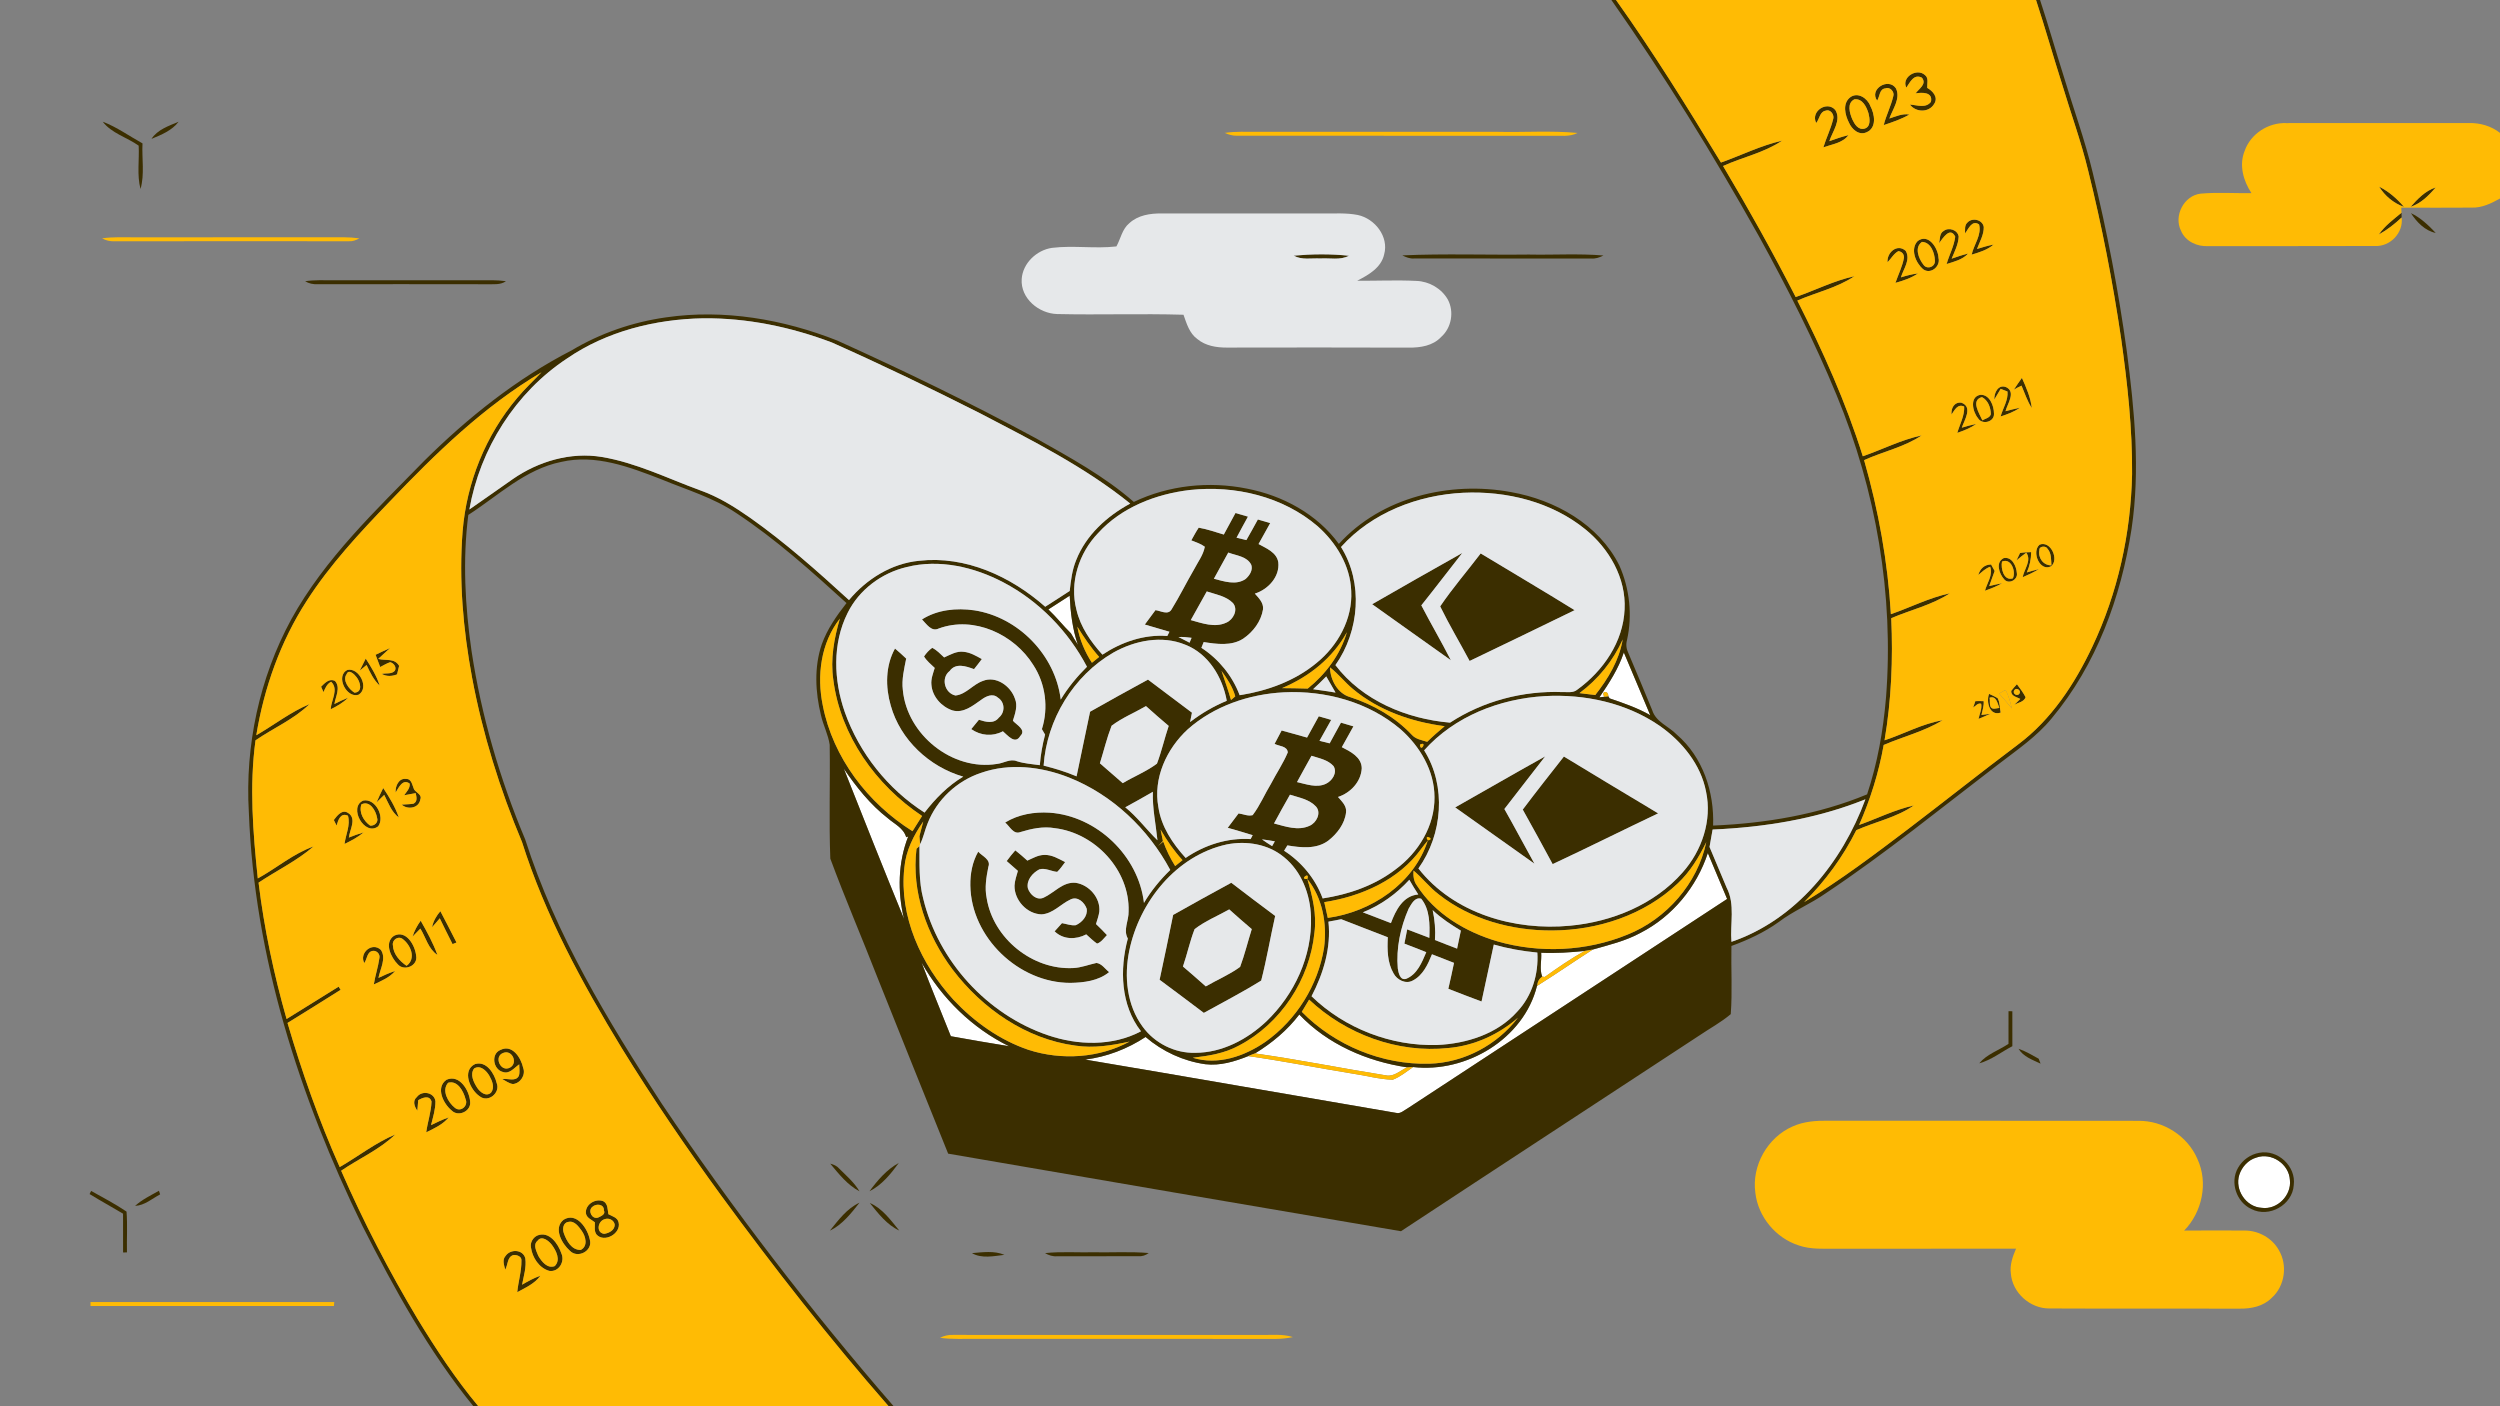 <svg width="1280" height="720" viewBox="0 0 1280 720" fill="none" xmlns="http://www.w3.org/2000/svg">
<rect x="0" y="0" width="1280" height="720" fill="#808080" stroke="none"/>
<g clip-path="url(#clip0_769_7185)">
<path d="M536.746 312.026C540.373 309.666 544.039 307.36 547.679 304.986C548.079 313.48 549.093 322.053 551.879 330.133C550.626 328.213 549.479 326.253 548.333 324.28C544.306 320.346 540.853 315.88 536.746 312.026Z" fill="white"/>
<path d="M831.399 334.04C836.012 344.72 840.359 355.507 844.946 366.2C838.399 362.44 831.239 360 824.132 357.573L823.466 356.507C823.586 353.32 819.452 353.707 821.439 356.733C820.799 356.813 819.519 356.973 818.879 357.053C823.799 349.813 828.652 342.427 831.399 334.04Z" fill="white"/>
<path d="M432.039 393.573C438.426 402.893 445.532 411.907 454.519 418.893C457.932 421.893 462.639 423.92 463.972 428.667L465.012 428.267C459.759 441.667 459.492 456.493 462.826 470.4C452.359 444.88 442.199 419.227 432.039 393.573Z" fill="white"/>
<path d="M840.013 477.586C856.32 469.226 868.72 454.106 874.413 436.746C877.707 444.586 880.96 452.439 884.293 460.266C829.773 496.013 775.24 531.759 720.707 567.479C718.853 568.426 717.08 570.426 714.813 569.799C661.733 560.773 608.707 551.439 555.613 542.506C566.653 541.119 577.24 537.039 586.533 530.933C595.16 538.346 605.853 543.293 617.133 544.879C624.707 545.773 632.133 543.519 639.08 540.733C656.88 543.226 674.533 546.773 692.28 549.653C699.2 550.639 706.027 552.613 713.053 552.826C716.933 551.373 720.133 548.626 723.533 546.333C750.68 549.453 780.147 531.959 786.933 504.813L787.04 504.746C796.64 498.746 805.933 492.266 815.48 486.173C823.813 483.799 832.347 481.773 840.013 477.586Z" fill="white"/>
<path d="M789.091 487.799C796.518 488.173 803.931 487.626 811.318 486.893C804.211 490.839 797.505 495.479 790.891 500.213C790.571 500.159 789.918 500.053 789.585 499.999C788.131 496.119 789.371 491.839 789.091 487.799Z" fill="white"/>
<path d="M486.824 530.547C481.877 518 476.611 505.56 471.891 492.92C482.237 511.12 497.757 526.427 516.624 535.667C506.677 534.027 496.731 532.36 486.824 530.547Z" fill="white"/>
<path d="M642.559 539.347C651.199 534.08 659.092 527.533 665.239 519.427C679.705 534.693 699.905 543.427 720.492 546.493C716.959 548 713.772 551.44 709.639 550.587C687.252 547.027 664.999 542.52 642.559 539.347Z" fill="white"/>
<path d="M1155.31 592.653C1163.01 589.907 1172.03 596 1172.43 604.16C1173.35 612.04 1165.92 619.533 1158.01 618.413C1149.95 618.013 1144.08 609.16 1146.51 601.533C1147.83 597.427 1151.09 593.84 1155.31 592.653Z" fill="white"/>
<path d="M825.026 0H827.413C846.56 26.893 864.013 55 881.133 83.227C891.573 79.52 901.6 74.48 912.453 72.013C903.28 78.213 892.2 80.453 882.213 84.987C895.28 106.96 907.773 129.293 919.386 152.08C929.453 148.627 939.026 143.693 949.466 141.413C940.613 147.373 929.946 149.68 920.24 153.893C933.266 179.627 945.133 206.053 953.76 233.613C963.826 230.133 973.426 225.16 983.893 222.933C974.946 228.947 964.146 231.173 954.426 235.587C961.786 261.28 966.573 287.76 968.133 314.467C978.213 310.96 987.84 306 998.333 303.773C989.173 309.76 978.293 312.24 968.32 316.507C969.253 337.387 968.4 358.4 964.893 379.04C974.84 375.76 984.213 370.533 994.613 368.773C985.253 374.48 974.466 377.12 964.453 381.427C961.946 395.533 957.64 409.28 951.866 422.387C961.2 419.04 970.16 414.56 979.866 412.387C971.04 418.56 960.186 420.72 950.44 425.053C943.64 438.707 934.533 451.12 923.72 461.867C942.226 450.76 959.466 437.693 976.666 424.693C995.6 410.307 1014.2 395.48 1033.21 381.2C1050.27 368.48 1062.23 350.213 1071.23 331.2C1084.29 303.64 1091 273.2 1091.63 242.747C1091.81 219.493 1089.25 196.307 1086.01 173.307C1081.73 144.32 1076.15 115.507 1069.07 87.067C1065.44 72.16 1060.17 57.747 1055.77 43.067C1051.21 28.747 1047.12 14.28 1042.44 0H1044.51C1048.8 12.893 1052.45 26 1056.59 38.947C1061.51 55.4 1067.45 71.547 1071.44 88.253C1078.83 118.453 1084.69 149.027 1088.92 179.827C1092.84 209.947 1095.88 240.613 1091.35 270.84C1085.97 305.787 1073.32 340.467 1050.43 367.827C1042.8 377.147 1032.76 383.947 1023.29 391.227C994 413.613 965.373 436.973 934.666 457.44C926.986 462.827 918.186 466.373 910.72 472.067C903.32 477.373 895.013 481.24 886.48 484.333C886.253 495.96 887.013 507.653 886.146 519.24C881.2 523.427 875.44 526.507 870.093 530.147C819.186 563.587 768.16 596.853 717.293 630.387C639.986 617.293 562.72 603.947 485.453 590.667C473.28 560.573 461.226 530.44 449.186 500.307C441.293 480.027 432.666 460 425.12 439.613C424.373 420.227 425.106 400.76 424.8 381.333C424.066 376.107 421.48 371.347 420.333 366.2C417.44 354.373 416.786 341.587 420.733 329.92C423.52 322.12 428.333 315.253 433.413 308.773C415.453 292.467 397.333 276.133 377.04 262.733C365.226 254.733 351.413 250.733 338.36 245.307C322.266 239.093 304.92 232.453 287.426 236.48C268.946 240.187 255.12 253.773 239.773 263.64C236.826 286.787 238.106 310.28 241.426 333.307C246.44 366.467 255.92 398.893 268.906 429.8C284.44 478.493 311.106 522.6 338.88 565.173C375.186 619.16 414.933 670.867 457.56 720H454.973C424.72 685.44 396.373 649.187 369.24 612.133C351.333 587.547 334.186 562.4 318.24 536.507C297.92 503.16 279.106 468.507 267.28 431.16C255.893 404.027 247.106 375.76 241.68 346.827C237.106 322.227 234.906 297.053 236.853 272.067C238.88 247.093 248.68 222.72 264.92 203.613C268.733 199 273.146 194.96 277.24 190.613C247.773 208.027 223.04 232.147 199.546 256.773C184.2 272.733 168.973 289.04 156.973 307.747C143.613 328.48 135.2 352.16 131.226 376.44C140.346 371.2 148.72 364.547 158.493 360.493C150.48 368.293 139.973 372.76 130.826 379.04C127.626 402.52 129.533 426.307 131.986 449.76C141.6 444.48 150.12 437.08 160.533 433.373C152.013 440.76 141.72 445.667 132.386 451.907C135.266 475.52 140.226 498.853 146.733 521.733C155.613 516.2 164.466 510.653 173.373 505.173L174.4 506.787C165.386 512.52 156.28 518.107 147.213 523.747C154.573 548.867 163.293 573.613 173.933 597.547C183.44 592.04 192.2 585.133 202.36 580.853C194.32 588.627 183.84 593.133 174.68 599.413C186.093 625.573 199.253 650.987 213.92 675.493C223.333 690.92 233.32 706.093 244.92 720H242.373C219.506 691.88 201.893 659.96 185.586 627.707C153.333 561.627 130.2 489.84 127.413 415.92C125.4 381.813 132.813 347.12 149.146 317.067C166.36 285.893 192.56 261.173 217.2 235.947C239.586 213.773 264.533 193.853 292.64 179.413C307.44 170.56 324.026 164.867 341.08 162.48C370.666 158.2 401.04 163.453 428.666 174.36C463.12 189.947 497.2 206.427 530.453 224.44C547.786 234.2 565.453 243.84 580.52 256.987C598.36 248.44 619.013 246.28 638.36 250.16C656.72 253.68 674.373 263.2 685.506 278.493C707.24 254.467 742.466 246.187 773.626 251.947C796.16 255.947 818.64 268.453 829.12 289.547C834.373 301.373 835.853 314.987 833.04 327.653C832.373 329.933 832.693 332.293 833.746 334.427C837.826 344.147 841.973 353.84 845.933 363.613C847.8 369.72 854.453 371.84 858.546 376.147C871.853 387.613 877.76 405.467 877.106 422.693C903.986 421.56 930.986 417.067 955.946 406.72C961.28 390.747 964.213 374.053 965.626 357.293C969.786 304.6 960.546 251.027 940.32 202.267C928.84 174.32 915.093 147.373 900.546 120.907C877.333 79.427 852.306 38.92 825.026 0ZM290.32 183.547C263.92 200.933 245.746 229.813 240.32 260.853C247.746 255.613 255.24 250.493 262.64 245.227C275.773 236.16 292.226 231.32 308.16 233.973C325.733 236.92 341.826 244.96 358.426 251.027C367.68 254.28 376.053 259.493 384.053 265.093C402.013 277.773 418.48 292.413 434.68 307.24C443.68 296.48 456.413 288.48 470.573 287.12C494.333 284.4 517.653 295.187 535.146 310.653C539.306 307.933 543.56 305.333 547.693 302.56C548.266 297.213 548.933 291.8 551 286.773C556.053 273.96 566.746 264.253 578.68 257.827C555.32 238.96 528.28 225.453 501.8 211.6C476.8 198.947 451.533 186.76 425.933 175.36C404.933 167.4 382.52 162.747 360.013 162.973C335.56 163.413 310.666 169.573 290.32 183.547ZM562.226 272.947C552.4 283.12 547.493 298.347 551.146 312.213C553.186 321 558.48 328.587 564.44 335.187C574.213 328.72 585.813 324.707 597.653 325.627C597.933 325.08 598.48 324 598.76 323.453C594.533 322.267 590.333 321.013 586.146 319.76C587.946 317.293 589.786 314.867 591.6 312.4C594.24 312.72 598.053 315.133 599.853 311.987C603.96 305.333 607.413 298.293 611.36 291.52C613.306 287.733 616.08 284.213 616.866 279.933C614.8 278.387 612.306 277.613 609.946 276.667C611.173 274.48 612.333 272.253 613.733 270.173C618.12 270.92 622.32 272.427 626.586 273.693C628.546 270 630.613 266.36 632.56 262.667C634.68 263.28 636.8 263.893 638.946 264.52C636.986 268.107 635 271.68 633.106 275.307C634.773 275.707 636.453 276.107 638.146 276.52C640.133 273.013 642.12 269.52 644.026 265.973C646.12 266.587 648.213 267.213 650.333 267.827C648.386 271.427 646.36 274.973 644.373 278.547C648.32 280.747 653.666 282.8 654.48 287.88C655.32 295.293 649.24 301.813 642.48 303.933C644.48 306.2 647.04 308.64 646.666 311.973C645.68 318.147 641.6 323.547 636.506 327C630.493 330.867 622.96 329.787 616.293 328.733C616 329.467 615.4 330.947 615.106 331.68C623.973 337.44 630.973 346.013 634.693 355.947C648.893 353.747 662.906 348.68 674.066 339.44C684.986 330.6 692.6 316.893 691.826 302.6C691.36 289.68 684.146 277.867 674.68 269.467C656.88 254.187 632.32 248.373 609.293 250.867C591.853 252.907 574.226 259.72 562.226 272.947ZM686.6 280.067C698.066 298.44 696.053 323.08 683.733 340.547C697.56 358.707 720.146 368.08 742.426 370C759.346 358.933 779.786 353.573 799.946 354.347C802.506 354.227 805.48 354.933 807.613 353.067C820.813 343.52 831.106 328.627 831.786 311.96C832.613 295.96 823.853 280.827 811.666 270.987C794.32 256.907 771.306 251.28 749.266 252.293C725.96 253.427 702.413 262.467 686.6 280.067ZM621.506 296.333C626.72 297.653 632.893 299.84 637.786 296.413C639.733 294.68 641.56 291.973 640.68 289.253C638.546 284.8 632.96 284.493 628.88 282.907C626.466 287.4 623.906 291.827 621.506 296.333ZM464.2 290.333C451.373 293.36 439.813 301.96 433.96 313.867C426.093 329.587 426.853 348.333 432.546 364.627C439.973 385.64 454.613 404.04 473.373 416.053C478.906 408.88 485.333 402.32 493.16 397.64C475.826 392.627 460.946 378.773 456.066 361.24C453.293 351.733 453.32 340.867 458.24 332.053C460.2 333.693 462.106 335.427 463.973 337.2C462.933 342.48 461.586 347.84 462.253 353.28C464.36 376.133 487.613 394.853 510.44 391.133C513.826 390.8 517.186 388.333 520.586 389.72C524.4 390.973 528.44 391.2 532.386 391.773C532.8 386.48 533.733 381.253 535.08 376.12C534.68 375.427 533.853 374.027 533.453 373.32C536.92 362.373 535.346 350.053 529.026 340.44C519.253 324.747 498.613 315.187 480.666 321.787C476.866 323.68 474.32 319.4 472.066 317.147C479.933 312.133 489.733 311.173 498.786 312.48C521.386 315.92 540.386 335.467 543.093 358.2C546.813 352.04 551.426 346.453 556.533 341.387C546.973 323.187 532.013 307.773 513.773 298.187C498.76 290.28 480.946 286.133 464.2 290.333ZM609.68 317.493C615.466 319.093 621.986 321.52 627.813 318.813C631.453 317.307 634.12 312.147 631.28 308.773C627.746 305.16 622.453 304.347 617.866 302.813C615.133 307.707 612.44 312.613 609.68 317.493ZM536.746 312.027C540.853 315.88 544.306 320.347 548.333 324.28C549.48 326.253 550.626 328.213 551.88 330.133C549.093 322.053 548.08 313.48 547.68 304.987C544.04 307.36 540.373 309.667 536.746 312.027ZM421.28 361.24C426.48 387.96 444.36 411.24 467.2 425.573C468.8 422.947 470.44 420.36 472.106 417.773C448.413 402.013 430.293 376.6 426.653 348.027C425.106 337.467 427.053 326.84 430.026 316.707C420.226 329.213 418.133 346 421.28 361.24ZM551.6 320.867C552.786 327.48 555.426 333.72 559.066 339.347C560.293 338.347 561.533 337.347 562.773 336.347C558.52 331.587 554.946 326.293 551.6 320.867ZM656.386 352.32C660.76 352.347 665.16 352.427 669.546 352.56C678.8 345.12 686.266 335.147 689.613 323.68C682.4 336.893 670.146 346.573 656.386 352.32ZM603.4 326.16C605.24 327.16 607.16 328.12 609.053 329.067C609.32 328.44 609.826 327.187 610.093 326.56C607.866 326.293 605.64 326.013 603.4 326.16ZM570.04 334.12C549.56 345.933 535.933 368.493 534.333 392C540.066 393.453 545.746 395.16 551.2 397.493C553.453 386.453 555.853 375.44 558.12 364.4C567.933 358.8 577.853 353.387 587.76 347.96C595.293 353.56 602.733 359.293 610.28 364.893C610.04 366.093 609.56 368.493 609.32 369.693C615.08 365.267 621.386 361.587 628.106 358.8C625.946 346.693 618.693 334.693 606.84 330.08C594.84 325.147 581.04 327.92 570.04 334.12ZM830.826 327.4C825.96 338.32 818.266 347.76 808.693 354.88C811.373 355.2 814.066 355.547 816.76 355.867C823.36 347.507 829.026 338.053 830.826 327.4ZM831.4 334.04C828.653 342.427 823.8 349.813 818.88 357.053C819.52 356.973 820.8 356.813 821.44 356.733C821.946 356.68 822.96 356.56 823.466 356.507L824.133 357.573C831.24 360 838.4 362.44 844.946 366.2C840.36 355.507 836.013 344.72 831.4 334.04ZM680.96 341.72C681.08 348.08 684.906 355.187 691.373 356.947C703.08 360.787 714.133 367.027 722.666 376.027C724.68 378.44 727.88 378.907 730.72 379.813C733.573 377.013 736.586 374.373 739.666 371.813C722.72 369.613 705.84 363.8 692.626 352.707C688.493 349.293 685.226 344.973 680.96 341.72ZM630.28 358.427C630.826 357.96 631.92 357.013 632.453 356.533C631.146 351.707 628.28 347.507 625.413 343.48C627.066 348.453 628.866 353.373 630.28 358.427ZM672.293 352.88C676.133 353.373 679.96 354 683.8 354.6C682.173 351.853 680.586 349.107 679.04 346.32C676.84 348.56 674.626 350.773 672.293 352.88ZM608.106 373.427C597.306 383.36 590.32 398.467 593.093 413.267C594.56 423.28 600.4 431.92 607.053 439.267C616.786 432.613 628.48 428.867 640.32 429.613C640.586 429.107 641.106 428.093 641.373 427.6C637.133 426.28 632.866 425.04 628.6 423.827C630.453 421.373 632.306 418.933 634.146 416.48C636.52 416.76 638.946 418.027 641.36 417.36C645.133 412.4 647.533 406.56 650.76 401.267C653.546 395.88 657 390.827 659.346 385.227C659.066 381.88 654.853 382.107 652.586 380.853C653.8 378.587 655 376.307 656.2 374.013C660.56 375.147 664.866 376.467 669.213 377.64C671.173 373.987 673.186 370.373 675.213 366.747C677.333 367.36 679.44 367.973 681.573 368.587C679.56 372.147 677.6 375.747 675.573 379.293C677.293 379.72 679.04 380.16 680.786 380.6C682.666 377.053 684.68 373.56 686.573 370.013C688.693 370.627 690.813 371.253 692.946 371.893C690.933 375.413 688.96 378.973 687.013 382.547C691.426 384.8 697.12 387.613 697.213 393.333C696.866 400.28 691.466 405.947 685.053 408.053C687 410.307 689.613 412.653 689.173 415.973C688.506 421.813 684.573 426.907 680.04 430.44C674 434.893 666.08 434.027 659.146 432.84C658.733 433.52 657.88 434.88 657.453 435.573C666.426 441.36 673.52 449.947 677.2 460C690.573 457.947 703.773 453.4 714.573 445.093C726.213 436.547 734.666 422.787 734.453 408.067C734.426 394.64 727.053 382.213 717.213 373.48C700.826 359.453 678.653 353.413 657.346 354.467C639.52 355.387 621.573 361.467 608.106 373.427ZM790.813 356.413C767.84 357.76 744.693 366.747 729.16 384.173C740.693 402.533 738.613 427.24 726.226 444.653C744.306 467.76 775.546 476.693 803.893 473.96C825.413 471.947 847.04 463.147 861.506 446.68C871.346 435.6 876.64 420.08 873.506 405.36C870.826 391.36 861.213 379.667 849.773 371.64C832.68 359.853 811.346 355.267 790.813 356.413ZM569.133 371.573C566.706 377.827 565.146 384.4 563.146 390.813C567.04 394.213 570.933 397.6 574.84 400.987C580.6 397.533 586.973 395.013 592.36 390.987C594.76 384.68 596.213 378.053 598.373 371.667C594.466 368.32 590.546 364.987 586.733 361.52C580.893 364.907 574.52 367.493 569.133 371.573ZM727.026 381.253C727.266 385.693 730.986 379.173 727.026 381.253V381.253ZM664.066 400.427C668.8 401.493 674.04 403.52 678.773 401.347C682.013 399.88 684.906 395.653 682.773 392.24C679.893 389.013 675.4 388.227 671.48 386.96C669.026 391.453 666.493 395.907 664.066 400.427ZM502.293 395.707C490 399.773 479.68 409.4 474.973 421.48C473.48 425 472.84 428.84 471.066 432.24C470.986 431.213 470.826 429.16 470.746 428.133C471.413 425.627 472.066 423.107 472.706 420.613C467.8 427.653 463.786 435.56 463.026 444.227C460.266 469.213 471.626 493.787 488.213 511.92C498.853 523.24 511.946 532.587 526.733 537.573C543.573 542.96 562.733 541.76 578.36 533.28C569.266 535.28 559.92 536.787 550.6 535.36C525.32 532 502.92 516.44 487.72 496.4C474.546 478.853 466.546 456.653 469.253 434.56C469.64 434.213 470.4 433.533 470.773 433.187C470.853 442.187 470.36 451.307 472.693 460.093C480.4 492.053 505.36 519.44 536.493 530.027C551.84 535.28 569.573 535.773 584.186 528.027C573.773 514.627 573.2 496.347 577.453 480.533C574.933 476.107 578 471.293 577.84 466.627C578.533 445.547 560.72 426.52 540.106 424.027C534.12 422.973 528.12 424.28 522.4 426.027C518.853 427.44 516.933 422.973 514.64 421.133C521.4 416.96 529.56 415.587 537.4 416.093C561.613 417.76 582.906 438.187 585.706 462.293C589.386 456.067 593.986 450.44 599.173 445.427C587.92 424.36 569.52 406.867 547.2 398.027C533.053 392.467 516.853 390.587 502.293 395.707ZM432.04 393.573C442.2 419.227 452.36 444.88 462.826 470.4C459.493 456.493 459.76 441.667 465.013 428.267L463.973 428.667C462.64 423.92 457.933 421.893 454.52 418.893C445.533 411.907 438.426 402.893 432.04 393.573ZM576.133 413.333C582.293 418.293 586.973 424.733 592.613 430.213C591.786 421.933 589.96 413.747 590.28 405.387C585.613 408.12 580.866 410.733 576.133 413.333ZM660.466 406.88C657.706 411.773 654.92 416.653 652.293 421.613C658.12 423.147 664.64 425.52 670.48 422.813C674.013 421.32 676.666 416.213 673.8 412.96C670.36 409.227 665.08 408.373 660.466 406.88ZM876.853 424.72C876.36 427.693 875.84 430.667 875.28 433.64C878.2 440.573 881.066 447.533 884.026 454.453C888.52 463.027 885.733 472.987 886.506 482.213C919.653 470.893 943.306 441.32 955.08 409.24C930.24 419.253 903.493 423.587 876.853 424.72ZM594.213 424.747C594.52 426.213 595.106 429.133 595.413 430.6C594.786 431.24 593.533 432.52 592.906 433.16C593.573 432.587 594.92 431.453 595.586 430.88C597.146 435.267 599.2 439.467 601.68 443.427C602.92 442.413 604.173 441.4 605.44 440.387C601.066 435.653 597.426 430.32 594.213 424.747ZM731.04 430.333C728.493 426.64 735.413 429.6 731.04 430.333V430.333ZM646.12 429.76C647.8 430.987 649.56 432.107 651.32 433.227C651.786 432.4 652.253 431.573 652.72 430.76C650.52 430.373 648.32 430.013 646.12 429.76ZM727.72 434.533C716.253 450.507 697 458.987 678.026 461.893C678.626 464.573 679.226 467.267 679.826 469.973C702.146 466.88 723.933 452.387 731.04 430.333C729.893 431.693 728.8 433.107 727.72 434.533ZM628.12 432.347C602.306 437.96 583.28 461.693 578.16 486.88C575.48 499.987 576.906 514.64 585.026 525.653C591.173 534.133 601.506 539.32 611.986 539.04C625.706 539.013 638.506 532.227 648.32 523.013C662.72 509.227 671.92 489.52 671.226 469.413C670.853 457.96 666.453 446.12 657.333 438.8C649.306 432.147 638.173 430.36 628.12 432.347ZM859.053 452.253C841.946 468.493 818.053 476.32 794.72 476.413C774.106 476.52 752.973 470.8 736.626 457.92C731.88 454.32 728.266 449.52 723.72 445.733C723.52 448.373 723.786 451.107 725.413 453.307C734.693 467.853 750.36 477.147 766.626 481.96C788.373 488.213 812.253 487.107 833.24 478.533C853.24 470.507 869.133 452.36 873.613 431.173C869.84 438.867 865.36 446.333 859.053 452.253ZM840.013 477.587C832.346 481.773 823.813 483.8 815.48 486.173C814.44 486.36 812.36 486.72 811.32 486.893C803.933 487.627 796.52 488.173 789.093 487.8C789.373 491.84 788.133 496.12 789.586 500C788.013 501.16 787.16 502.747 787.04 504.747L786.933 504.813C780.146 531.96 750.68 549.453 723.533 546.333C722.773 546.373 721.253 546.453 720.493 546.493C699.906 543.427 679.706 534.693 665.24 519.427C659.093 527.533 651.2 534.08 642.56 539.347C641.373 539.76 640.213 540.227 639.08 540.733C632.133 543.52 624.706 545.773 617.133 544.88C605.853 543.293 595.16 538.347 586.533 530.933C577.24 537.04 566.653 541.12 555.613 542.507C608.706 551.44 661.733 560.773 714.813 569.8C717.08 570.427 718.853 568.427 720.706 567.48C775.24 531.76 829.773 496.013 884.293 460.267C880.96 452.44 877.706 444.587 874.413 436.747C868.72 454.107 856.32 469.227 840.013 477.587ZM669.346 450.04C672 458.92 674.226 468.12 673 477.467C670.613 501.507 655.706 524.227 634.2 535.4C626.96 539.36 618.76 540.627 610.68 541.56C623.586 545.587 637.28 540.773 647.973 533.373C663.786 522.147 674.866 504.387 677.92 485.227C679.533 473.08 677.16 459.747 669.346 450.04C670.88 445.867 664.866 450.44 669.346 450.04ZM697.773 467.107C702.56 468.96 707.373 470.747 712.146 472.64C714.56 466.16 718.32 458.587 726.16 457.973C724.533 455.52 723.026 452.987 721.573 450.44C714.986 457.667 706.893 463.493 697.773 467.107ZM721.2 465.28C717.04 474.813 714.76 485.453 715.666 495.867C716.013 498.013 716.8 502.067 719.88 501.187C725.573 498.96 728.026 492.747 730.253 487.52C726.533 486 722.786 484.573 719.053 483.147C719.52 480.693 719.986 478.267 720.48 475.84C724.266 477.267 728.04 478.733 731.826 480.187C732.066 473.4 732.173 465.707 727.666 460.147C724.346 459.133 722.6 462.973 721.2 465.28ZM733.52 465.987C734.613 471.013 735.053 476.16 734.693 481.293C738.453 482.813 742.253 484.24 746.026 485.707C746.68 482.627 747.333 479.56 747.96 476.48C742.853 473.387 737.84 470.12 733.52 465.987ZM680.16 471.893C681.6 485.187 677.6 498.4 671.506 510.08C688.493 526.56 712.266 535.76 735.92 535.027C750.88 534.347 766.546 529.44 776.786 518C784.413 509.973 787.813 498.653 787.12 487.72C779.586 487 772.106 485.693 764.826 483.613C762.706 493.32 760.626 503.04 758.546 512.773C752.84 510.707 747.213 508.427 741.546 506.267C742.573 501.853 743.52 497.413 744.453 492.987C740.693 491.52 736.933 490.027 733.173 488.587C731.08 493.76 728.52 499.453 723.253 502.08C719.706 503.987 715.293 501.72 713.533 498.427C710.266 492.84 710.24 486.147 710.56 479.88C702.626 476.747 694.626 473.8 686.706 470.64C684.52 471.053 682.333 471.467 680.16 471.893ZM486.826 530.547C496.733 532.36 506.68 534.027 516.626 535.667C497.76 526.427 482.24 511.12 471.893 492.92C476.613 505.56 481.88 518 486.826 530.547ZM666.52 518.067C683.493 535.267 707.68 545.28 731.88 544.613C749.533 544.107 766.466 535.053 777.173 521.093C767.226 529.76 754.733 535.427 741.546 536.587C715.653 539.347 689.12 529.547 670.266 511.813C669 513.88 667.746 515.973 666.52 518.067ZM578.96 532.413C579.626 533.093 579.626 533.093 578.96 532.413V532.413Z" fill="#3B2E00"/>
<path d="M976.039 44.88C973.412 39.533 981.399 34.68 985.519 38.373C987.639 39.933 986.625 42.786 986.732 45C989.532 46.546 992.479 49.733 990.372 53.08C987.732 57.746 981.012 57.68 977.865 53.546C981.465 53.733 985.932 55.64 988.639 52.146C989.785 47.066 984.132 47.253 980.785 47.813C982.519 45.373 986.665 43.08 984.025 39.786C979.905 37.613 977.919 42.16 976.039 44.88Z" fill="#3B2E00"/>
<path d="M961.095 51.52C956.842 45.587 966.962 39.533 970.735 45.253C973.215 50.44 969.069 55.853 967.362 60.68C970.669 59.64 974.042 58 977.615 58.653C973.482 61.013 968.975 62.573 964.469 64.026C965.735 58.986 968.175 54.333 969.362 49.28C970.189 47.093 967.602 44.24 965.375 45.253C962.189 45.453 962.482 49.507 961.095 51.52Z" fill="#3B2E00"/>
<path d="M947.162 49.934C951.055 46.853 956.149 50.24 957.602 54.267C959.802 58.36 961.029 65.254 955.855 67.653C951.842 69.6 948.122 66.2 946.629 62.72C944.669 58.853 943.295 53.093 947.162 49.934ZM949.469 50.84C945.482 52.827 947.029 57.853 948.362 61.067C949.482 63.507 951.389 66.68 954.575 65.88C958.002 64.96 957.335 60.694 956.682 58.053C955.695 54.747 953.615 50.36 949.469 50.84Z" fill="#3B2E00"/>
<path d="M929.895 62.974C926.882 57 935.442 51.387 939.695 56.334C942.882 61.52 938.242 67.294 936.628 72.28C939.842 71.12 943.082 69.987 946.428 69.187C943.402 73.267 938.002 73.84 933.562 75.44C935.028 70.667 937.295 66.147 938.508 61.294C939.482 59 937.282 55.667 934.695 56.68C931.762 57.12 931.535 61.054 929.895 62.974Z" fill="#3B2E00"/>
<path d="M52.586 62.307C59.839 65.053 66.186 69.68 72.959 73.413C72.573 81.173 74.106 89.213 71.946 96.773C70.039 89.547 71.386 81.96 70.999 74.573C64.999 70.32 57.159 68.267 52.586 62.307Z" fill="#3B2E00"/>
<path d="M77.559 71.107C80.625 66.347 86.465 64.44 91.452 62.32C88.079 66.814 82.585 69.04 77.559 71.107Z" fill="#3B2E00"/>
<path d="M1218.12 95.573C1223.05 98.04 1227.29 101.72 1230.85 105.933C1225.57 104.08 1221.04 100.32 1218.12 95.573Z" fill="#3B2E00"/>
<path d="M1234.19 105.92C1237.8 101.867 1241.75 97.68 1247.07 95.96C1243.55 100.12 1239.49 104.187 1234.19 105.92Z" fill="#3B2E00"/>
<path d="M1217.96 120.067C1221.01 115.573 1225.45 112.36 1229.57 108.92C1229.59 109.52 1229.63 110.733 1229.64 111.347C1226.09 114.693 1222.23 117.707 1217.96 120.067Z" fill="#3B2E00"/>
<path d="M1234.4 109.134C1239.35 111.454 1243.38 115.334 1247.1 119.267C1241.67 118.2 1237.26 113.654 1234.4 109.134Z" fill="#3B2E00"/>
<path d="M1007.33 113.933C1009.8 111.24 1015.12 112.453 1015.69 116.226C1015.77 120.24 1013.57 123.826 1012.23 127.48C1015.01 126.613 1017.83 125.746 1020.73 125.213C1017.53 127.973 1013.43 129.186 1009.48 130.386C1010.59 125.266 1014.72 120.28 1013.29 114.92C1009.64 112.386 1007.84 117.28 1006.11 119.506C1006.17 117.613 1005.73 115.373 1007.33 113.933Z" fill="#3B2E00"/>
<path d="M995.188 118.227C997.828 116.174 1002.45 117.774 1002.85 121.187C1002.64 125.187 1000.75 128.814 999.241 132.44C1002.01 131.454 1004.81 130.52 1007.69 129.814C1004.81 132.974 1000.55 133.947 996.655 135.187C998.015 130.494 1000.47 126.08 1001.08 121.174C998.481 115.854 994.761 121.934 992.828 124.494C993.335 122.387 992.935 119.454 995.188 118.227Z" fill="#3B2E00"/>
<path d="M981.881 123.387C987.415 119.307 992.321 127.094 992.521 132.08C993.655 136.427 988.388 140.72 984.601 137.814C980.815 134.56 977.895 127.494 981.881 123.387ZM984.055 123.854C980.068 126.627 982.308 132.334 984.735 135.44C986.535 138.267 991.028 136.667 990.668 133.334C990.521 129.48 988.615 124 984.055 123.854Z" fill="#3B2E00"/>
<path d="M966.428 134.28C965.948 129.294 971.441 124.547 975.721 128.44C978.361 132.894 974.561 137.734 973.268 142C976.108 141.134 979.028 140.347 982.015 140C978.535 142.387 974.481 143.694 970.455 144.84C971.921 140.56 974.028 136.454 974.841 131.974C974.868 130.08 973.921 128.934 972.001 128.56C969.588 129.827 968.295 132.4 966.428 134.28Z" fill="#3B2E00"/>
<path d="M662.387 130.893C671.747 130.04 681.293 129.933 690.653 130.947C686.147 133.36 680.853 132.013 676 132.347C671.453 132.093 666.547 133.24 662.387 130.893Z" fill="#3B2E00"/>
<path d="M717.973 130.76C739.533 129.786 761.146 130.6 782.733 130.333C795.466 130.6 808.266 129.746 820.973 130.813C819.013 131.813 816.919 132.56 814.693 132.36C784.479 132.306 754.266 132.333 724.053 132.346C721.866 132.52 719.879 131.693 717.973 130.76Z" fill="#3B2E00"/>
<path d="M156.215 143.986C160.975 143.266 165.815 143.506 170.628 143.493C197.775 143.493 224.922 143.506 252.055 143.48C254.401 143.506 256.735 143.666 259.055 143.973C256.188 146 252.642 145.44 249.375 145.533C220.468 145.466 191.562 145.493 162.668 145.52C160.402 145.626 158.148 145.2 156.215 143.986Z" fill="#3B2E00"/>
<path d="M1031.09 199.507C1032.43 197.467 1033.79 195.454 1035.23 193.48C1037.45 198.414 1039.65 203.467 1040.28 208.907C1037.95 205.374 1036.68 201.307 1035.03 197.454C1033.65 198.04 1032.37 198.8 1031.09 199.507Z" fill="#3B2E00"/>
<path d="M1021.11 204.56C1020.89 201.12 1023.15 196.52 1027.25 198.267C1032.25 200.8 1027.72 206.827 1026.83 210.547C1029.24 209.893 1031.71 209.253 1034.19 208.76C1031.2 210.88 1027.75 212.133 1024.31 213.24C1025.47 209.013 1028.25 204.96 1027.84 200.467C1026.97 200.12 1025.21 199.427 1024.35 199.093C1023.28 200.933 1022.23 202.76 1021.11 204.56Z" fill="#3B2E00"/>
<path d="M1014.04 202.134C1018.75 201.987 1020.92 207.814 1020.92 211.787C1021.19 216.067 1014.85 217.707 1012.73 214.107C1009.99 210.88 1008.25 203.027 1014.04 202.134ZM1014.97 215.214C1016.45 214.294 1018.71 214.014 1019.32 212.094C1019.27 208.72 1017.92 204.987 1014.79 203.32C1008.84 204.88 1013.47 211.734 1014.97 215.214Z" fill="#3B2E00"/>
<path d="M999.186 212.226C998.853 209.106 1000.52 205.72 1004.21 206.173C1010.24 208.293 1005.77 215.093 1004.44 218.973C1006.87 218.24 1009.29 217.56 1011.8 217.053C1008.91 219.213 1005.48 220.44 1002.13 221.64C1003.41 217.186 1005.89 212.92 1005.67 208.173C1002.32 206.56 1000.73 209.986 999.186 212.226Z" fill="#3B2E00"/>
<path d="M1044.25 278.88C1049.96 276.574 1054.4 286.52 1050.16 289.934C1044.41 292.934 1040.01 282.534 1044.25 278.88ZM1044.16 281.667C1043.35 285.587 1046.19 289.547 1050.33 289.454C1050.12 286.574 1050.4 283.294 1048.35 280.987C1047.61 279.307 1043.91 279.547 1044.16 281.667Z" fill="#3B2E00"/>
<path d="M1034.25 283.133C1036.13 282.786 1038.04 282.773 1039.96 282.68C1039.95 286.266 1039.2 289.786 1037.73 293.08C1039.77 292.453 1041.84 291.893 1043.93 291.386C1041.28 293.013 1038.44 294.306 1035.6 295.546C1036.32 291.453 1040.35 286.92 1037.44 282.986C1035.68 284.213 1034.07 285.6 1032.43 286.946C1032.88 286 1033.8 284.093 1034.25 283.133Z" fill="#3B2E00"/>
<path d="M702.547 309.36C717.894 300.547 733.254 291.76 748.694 283.12C741.667 292.04 734.814 301.08 727.72 309.947C732.614 319.387 738.014 328.547 742.827 338.027C729.374 328.52 715.987 318.893 702.547 309.36Z" fill="#3B2E00"/>
<path d="M737.375 310.467C743.748 301.067 751.228 292.414 758.108 283.36C774.122 293.067 790.282 302.534 806.202 312.414C788.295 321.134 770.388 329.814 752.442 338.414C747.468 329.067 742.015 319.96 737.375 310.467Z" fill="#3B2E00"/>
<path d="M1025.9 285.747C1030.16 284.867 1032.39 289.907 1032.63 293.374C1033.31 296.854 1028.36 299.44 1026.1 296.56C1023.59 293.774 1021.55 287.88 1025.9 285.747ZM1025.02 287.56C1024.32 291 1025.92 297.6 1030.58 296.12C1032.31 292.614 1029.66 285.44 1025.02 287.56Z" fill="#3B2E00"/>
<path d="M1012.87 294.387C1013.83 291.2 1015.96 289.067 1019.44 289.014C1019.89 289.854 1020.81 291.507 1021.27 292.347C1020.37 294.934 1019.45 297.507 1018.48 300.067C1020.65 299.534 1022.83 299.027 1025.05 298.64C1022.28 300.254 1019.28 301.374 1016.29 302.467C1017.36 298.467 1020.48 294.44 1018.96 290.187C1016.56 291 1014.79 292.827 1012.87 294.387Z" fill="#3B2E00"/>
<path d="M192.293 335.24C194.746 334.067 197.2 332.893 199.693 331.813C197.706 333.68 195.64 335.467 193.653 337.347C197.426 338.413 202 336.8 204.36 340.907C204.093 342 203.546 344.187 203.28 345.28C200.666 346.32 197.933 346.44 195.44 345.04C197.626 344.52 200.44 345.307 202.133 343.467C203.253 341.613 201.573 339.493 199.773 339.04C197.973 339.64 196.333 340.653 194.653 341.52C193.853 339.427 193.08 337.333 192.293 335.24Z" fill="#3B2E00"/>
<path d="M473.105 336.12C474.225 334.413 475.626 332.88 477.306 331.693C479.666 332.867 481.492 334.827 483.399 336.613C486.532 335.227 489.772 333.24 493.372 333.72C496.772 334.027 499.772 335.827 502.692 337.44C501.412 339.187 500.079 340.907 498.705 342.6C494.652 341.107 489.306 339.24 486.226 343.547C481.599 347.12 483.626 354.933 489.226 356.107C494.706 355.48 498.132 350.4 503.186 348.653C509.919 345.853 517.426 351.227 519.599 357.587C521.239 361.347 519.719 365.347 518.599 369.013C520.452 371.187 525.639 373.667 522.372 376.853C519.705 381.387 515.905 376.427 513.479 374.413C508.225 377.24 502.132 376.707 497.279 373.307C498.559 371.68 499.865 370.093 501.212 368.52C504.572 369.613 508.865 370.787 511.399 367.44C514.732 364.72 514.572 359.48 510.892 357.16C508.239 354.787 504.746 356.52 502.346 358.333C498.066 361.307 493.332 365.28 487.705 363.747C482.039 361.88 477.345 356.653 476.879 350.587C476.559 347.6 477.759 344.773 478.572 341.973C476.639 340.133 474.505 338.427 473.105 336.12Z" fill="#3B2E00"/>
<path d="M187.256 337.187C190.042 341.573 192.856 346.027 194.402 351.04C191.296 348.133 189.456 344.253 187.696 340.467C186.522 341.427 185.349 342.4 184.176 343.36C185.162 341.28 186.202 339.227 187.256 337.187Z" fill="#3B2E00"/>
<path d="M177.893 343C183.84 341.64 189.293 352.28 183.573 355.707C177.373 357.72 171.573 346.014 177.893 343ZM177.466 345.174C175.173 348.294 178.613 352.827 181.48 354.654C185.946 354.4 184.466 349.014 182.52 346.667C181.56 345.334 178.493 342.334 177.466 345.174Z" fill="#3B2E00"/>
<path d="M164.402 351.587C166.282 349.734 168.616 347.134 171.549 348.68C174.509 352.067 171.802 356.694 171.216 360.454C173.496 359.294 175.802 358.16 178.202 357.24C175.682 359.814 172.509 361.574 169.309 363.16C169.522 358.52 173.589 352.894 169.549 349.067C167.389 350.12 166.536 352.307 165.629 354.374C165.322 353.68 164.709 352.28 164.402 351.587Z" fill="#3B2E00"/>
<path d="M1029.74 353.747C1030.62 352.534 1031.66 351.44 1032.67 350.32C1034.28 352.454 1035.88 354.614 1037.12 356.987C1036.2 359.427 1033.32 359.707 1031.35 360.827C1032.34 359.827 1033.36 358.84 1034.4 357.854C1032.51 356.827 1029.59 356.467 1029.74 353.747ZM1031.35 353.4C1030.1 355.014 1032.83 356.84 1033.91 355.16C1035.11 353.587 1032.36 351.694 1031.35 353.4Z" fill="#3B2E00"/>
<path d="M1018.4 355.267C1019.88 355.88 1021.33 356.6 1022.75 357.4C1024.04 359.627 1023.81 362.387 1024.35 364.853C1018.73 366.8 1016.81 359.427 1018.4 355.267ZM1018.67 357.227C1019.07 359.293 1018.01 363.16 1021.33 362.827C1021.92 362.733 1023.09 362.547 1023.68 362.467C1022.69 360.16 1022.19 356.067 1018.67 357.227Z" fill="#3B2E00"/>
<path d="M1011.39 358.987C1012.79 358.92 1014.21 358.92 1015.64 359C1015.84 361.4 1015.03 363.72 1014.52 366.04C1015.67 365.894 1017.96 365.614 1019.11 365.48C1017.07 366.36 1015.03 367.214 1013 368.094C1013.51 365.52 1014.84 362.974 1014.37 360.32C1012.64 359.76 1011.55 361.48 1010.25 362.267C1010.53 361.44 1011.11 359.8 1011.39 358.987Z" fill="#3B2E00"/>
<path d="M745.055 413.387C760.441 404.72 775.681 395.827 791.121 387.28C784.215 396.294 777.148 405.187 770.241 414.214C775.508 423.467 780.441 432.894 785.628 442.2C772.095 432.614 758.601 422.96 745.055 413.387Z" fill="#3B2E00"/>
<path d="M779.652 414.507C786.532 405.347 793.639 396.347 800.719 387.347C816.786 397.08 832.839 406.827 848.972 416.44C830.919 425.013 813.052 433.96 794.959 442.427C789.906 433.093 784.839 423.76 779.652 414.507Z" fill="#3B2E00"/>
<path d="M202.562 405.747C202.308 402.56 204.175 398.253 207.922 398.813C210.868 398.733 211.042 402.147 212.002 404.173C213.055 405.773 216.215 406.96 215.228 409.213C214.602 413.813 208.762 414.76 205.655 411.96C207.655 411.813 209.668 411.8 211.655 411.507C213.908 410.467 213.255 407.987 212.842 406.08C210.855 406.44 208.882 406.8 206.908 407.173C208.188 405.36 209.988 403.653 209.775 401.227C206.228 398.493 204.082 403.347 202.562 405.747Z" fill="#3B2E00"/>
<path d="M196.199 403.467C199.386 408.2 202.346 413.133 204.199 418.547C200.372 415.72 198.826 411.04 196.719 406.987C195.426 408.267 194.133 409.533 192.812 410.8C193.852 408.32 194.999 405.88 196.199 403.467Z" fill="#3B2E00"/>
<path d="M185.96 409.894C192.24 408.614 197.161 418.227 193.654 423.067C186.721 428.454 178.174 413.28 185.96 409.894ZM185.04 411.827C183.614 415.934 186.187 420.32 189.494 422.694C191.707 423 193.881 420.987 193.067 418.72C192.454 415.094 189.414 409.68 185.04 411.827Z" fill="#3B2E00"/>
<path d="M170.906 419.84C172.546 417.667 175.186 414.134 178.253 416.254C182.786 419.08 179.04 424.827 178.613 428.827C181.106 427.84 183.626 426.92 186.2 426.174C183.266 428.654 179.84 430.427 176.4 432.12C176.973 427.334 179.52 422.494 178.16 417.654C174.4 415.88 173.106 419.907 172.333 422.694C171.973 421.987 171.266 420.547 170.906 419.84Z" fill="#3B2E00"/>
<path d="M515.426 440.867C516.786 438.96 518.292 437.147 519.839 435.387C521.959 437.053 523.999 438.813 526.012 440.64C528.772 439.413 531.519 437.747 534.652 437.72C538.559 437.56 541.986 439.693 545.346 441.387C544.039 443.093 542.866 444.933 541.266 446.4C538.212 446.12 535.212 444.24 532.132 445.12C528.679 446.92 525.412 450.627 526.266 454.8C527.306 458 530.826 461.24 534.359 459.6C539.799 457.093 544.199 451.36 550.759 452C557.599 453.013 563.519 459.72 562.852 466.773C562.532 468.947 561.772 471.013 561.146 473.107C563.066 474.933 564.932 476.813 566.759 478.76C565.186 480.32 563.906 482.387 561.692 483.133C559.706 481.72 557.946 480.027 556.159 478.4C550.932 481.187 544.359 481.147 539.959 476.84C541.199 475.427 542.466 474.027 543.732 472.653C546.066 473.053 548.372 474 550.786 473.707C553.986 472.293 556.972 469.027 556.399 465.293C555.279 462.027 551.746 458.707 548.119 460.52C543.066 462.853 539.146 467.8 533.266 468.16C525.772 467.96 519.306 460.88 519.426 453.44C519.572 450.827 520.466 448.36 521.159 445.88C519.212 444.24 517.306 442.573 515.426 440.867Z" fill="#3B2E00"/>
<path d="M496.814 453.32C496.721 447.346 497.854 441.293 500.841 436.066C502.841 438.32 507.481 440.08 506.041 443.813C505.001 449.066 504.067 454.493 505.174 459.826C508.467 480.44 528.627 496.72 549.467 495.64C553.574 495.466 557.414 493.88 561.401 493.026C564.161 493.4 565.801 496.12 567.867 497.72C562.387 502.226 554.934 503.106 548.081 503.24C521.587 503.293 497.174 479.946 496.814 453.32Z" fill="#3B2E00"/>
<path d="M600.652 468.44C610.532 462.88 620.439 457.374 630.412 451.974C637.839 457.72 645.372 463.334 652.892 468.96C650.412 479.96 648.545 491.12 645.732 502.04C636.212 507.987 626.172 513.147 616.359 518.6C608.865 512.88 601.265 507.294 593.719 501.64C596.052 490.574 598.439 479.534 600.652 468.44ZM611.639 475.707C609.212 481.934 607.839 488.52 605.665 494.854C609.599 498.2 613.492 501.6 617.359 505.04C623.185 501.654 629.505 499.04 634.945 495.04C637.292 488.72 638.879 482.134 640.905 475.707C637.025 472.36 633.145 469.04 629.359 465.614C623.452 468.947 617.012 471.547 611.639 475.707Z" fill="#3B2E00"/>
<path d="M221.215 474.733C221.855 471.64 223.415 468.893 225.468 466.533C228.308 471.827 230.948 477.227 233.735 482.56L231.708 483.387C229.495 478.987 227.281 474.6 225.161 470.173C223.868 471.707 222.575 473.253 221.215 474.733Z" fill="#3B2E00"/>
<path d="M211.227 479.533C212.133 476.6 213.6 473.893 215.4 471.413C218.6 477.066 221.76 482.8 223.96 488.933C219.28 485.853 218.027 479.986 215.227 475.44C213.907 476.826 212.573 478.186 211.227 479.533Z" fill="#3B2E00"/>
<path d="M201.733 479.12C207.973 475.92 212.573 484.08 213.066 489.36C214.093 494.453 206.933 497.506 203.653 493.72C200.16 490.24 196.52 482.626 201.733 479.12ZM201.16 483.986C201.36 488.52 204.613 492.04 208.16 494.493C213.253 490.8 210.28 483.733 206.053 480.68C203.746 479.053 200.64 481.32 201.16 483.986Z" fill="#3B2E00"/>
<path d="M186.52 493.093C183.746 487.893 190.546 482.133 195 486.333C197.933 490.667 194.626 496.133 193.76 500.693C196.546 499.36 199.373 498.093 202.32 497.146C199.44 500.493 195.293 502.213 191.386 504.04C192.093 499.533 193.586 495.2 194.226 490.68C194.786 488.627 192.973 486.587 190.893 486.853C187.866 487.253 187.96 491.107 186.52 493.093Z" fill="#3B2E00"/>
<path d="M1028.36 517.72C1028.85 517.733 1029.84 517.76 1030.32 517.773C1030.33 523.733 1030.33 529.693 1030.33 535.653C1024.68 538.573 1019.57 542.733 1013.36 544.426C1017.28 539.72 1023.37 537.773 1028.35 534.453C1028.32 528.866 1028.32 523.293 1028.36 517.72Z" fill="#3B2E00"/>
<path d="M256.32 537.533C262.347 534.56 266.774 541.68 267.854 546.693C269.28 550.373 266.48 554.667 262.627 555.04C260.587 554.733 258.934 553.427 257.16 552.48C259.854 552 264.014 554.027 265.64 550.84C266.294 548.96 265.814 546.893 265.854 544.947C263.334 546.653 260.88 550.107 257.427 548.84C252.454 547.587 251.214 539.48 256.32 537.533ZM257.84 539.027C252.507 540.733 256.307 549.32 261.187 546.573C265.32 544.2 262.24 537.44 257.84 539.027Z" fill="#3B2E00"/>
<path d="M1033.48 536.974C1037.13 538.2 1040.43 540.214 1043.8 542.067C1044.04 542.694 1044.53 543.96 1044.77 544.587C1040.69 542.627 1035.95 541.067 1033.48 536.974Z" fill="#3B2E00"/>
<path d="M243.212 544.813C249.066 543.013 253.146 549.693 254.306 554.546C256.332 559.573 249.892 564.773 245.559 561.28C240.679 558.013 236.332 548.146 243.212 544.813ZM242.786 547.026C240.466 550.066 242.492 554.066 244.279 556.866C245.732 559.106 248.892 561.786 251.426 559.413C253.452 556.773 251.972 553.32 250.546 550.786C249.012 548.186 246.012 545.146 242.786 547.026Z" fill="#3B2E00"/>
<path d="M228.587 552.84C235.307 549.88 240.28 558.307 240.707 564C241.373 568.853 234.733 572.067 231.28 568.6C226.973 565.107 222.88 556.867 228.587 552.84ZM229.44 554.373C225.947 558.293 229.413 564.413 232.88 567.173C235.827 569.68 239.933 566.147 238.373 562.76C237.36 558.813 234.307 552.973 229.44 554.373Z" fill="#3B2E00"/>
<path d="M213.44 561.666C216.026 558.12 222.373 559.266 222.946 563.84C222.986 568.013 221.666 572.053 220.693 576.066C223.653 574.613 226.626 573.16 229.746 572.106C226.733 575.733 222.373 577.733 218.226 579.746C218.933 574.453 220.746 569.333 220.946 564C219.92 560.506 216.306 562.026 214.133 563.293C214.026 564.64 213.8 567.333 213.68 568.68C212.186 566.586 211.093 563.613 213.44 561.666Z" fill="#3B2E00"/>
<path d="M1156.71 590.24C1166.21 588.373 1175.69 597.147 1174.4 606.8C1173.75 616.92 1161.71 623.72 1152.68 619.013C1145 615.467 1141.61 605.28 1145.88 597.92C1148.13 593.933 1152.19 591.04 1156.71 590.24ZM1155.31 592.653C1151.09 593.84 1147.83 597.427 1146.51 601.533C1144.08 609.16 1149.95 618.013 1158.01 618.413C1165.92 619.533 1173.35 612.04 1172.43 604.16C1172.03 596 1163.01 589.907 1155.31 592.653Z" fill="#3B2E00"/>
<path d="M425.082 595.787C426.802 596.214 428.455 596.934 429.669 598.307C433.335 601.987 437.389 605.427 440.069 609.96C433.922 606.734 429.455 601.04 425.082 595.787Z" fill="#3B2E00"/>
<path d="M445.16 609.933C449.267 604.346 454.04 598.76 460.2 595.413C456.133 600.986 451.44 606.826 445.16 609.933Z" fill="#3B2E00"/>
<path d="M46.654 609.747C52.747 613.174 59.001 616.414 64.787 620.334C65.32 627.28 64.854 634.254 65.001 641.214C64.507 641.227 63.507 641.254 63.014 641.28C62.987 634.654 63.001 628.027 63.001 621.4C57.321 618 51.494 614.84 45.867 611.36C46.067 610.96 46.467 610.147 46.654 609.747Z" fill="#3B2E00"/>
<path d="M69.16 617.414C72.76 614.147 77.187 612.054 81.374 609.667C81.534 610.134 81.84 611.054 81.987 611.52C77.84 613.707 74.053 617.187 69.16 617.414Z" fill="#3B2E00"/>
<path d="M299.985 621.214C299.519 616.667 304.919 613.4 308.932 615.04C311.319 616.347 311.052 619.36 311.492 621.667C313.425 622.747 316.225 623.334 316.732 625.894C318.119 631.547 309.305 636.574 305.359 632.014C304.092 630.2 304.665 627.867 304.572 625.827C302.905 624.48 300.332 623.6 299.985 621.214ZM303.252 617.947C300.825 619.974 303.172 624.467 306.225 623.4C307.559 622.76 310.225 621.734 309.212 619.787C309.372 616.454 305.252 616.04 303.252 617.947ZM309.532 624.24C306.039 625.254 305.052 631.12 309.319 631.734C311.865 631.36 314.985 629.774 314.692 626.747C314.079 624.52 311.652 623.427 309.532 624.24Z" fill="#3B2E00"/>
<path d="M424.879 630.12C429.199 624.747 433.666 618.68 440.066 615.787C435.799 621.2 431.212 627.08 424.879 630.12Z" fill="#3B2E00"/>
<path d="M445.332 615.934C451.745 618.627 456.092 624.814 460.425 630.04C454.105 627.134 449.625 621.254 445.332 615.934Z" fill="#3B2E00"/>
<path d="M288.573 624.493C295.226 620.4 300.92 629.053 302.013 634.787C303.586 640.507 295.72 644.56 291.746 640.36C287.653 636.747 283.173 628.76 288.573 624.493ZM290.893 625.64C288.266 626.053 287.893 629.36 288.693 631.427C290.053 635.28 292.626 640.067 297.346 639.973C301.2 637.947 299.88 633.04 297.826 630.16C296.226 627.947 294.053 624.813 290.893 625.64Z" fill="#3B2E00"/>
<path d="M275.092 632.587C281.159 630.12 285.786 636.8 287.439 641.774C289.346 645.987 286.052 651.44 281.199 650.694C276.012 649.214 272.532 643.84 271.852 638.68C271.372 636.174 272.852 633.654 275.092 632.587ZM275.226 635.28C272.772 637.307 274.666 640.654 275.626 643.014C277.306 645.894 280.212 649.667 284.012 648.254C287.239 645.067 284.719 640.32 282.519 637.334C280.919 635.267 277.346 632.347 275.226 635.28Z" fill="#3B2E00"/>
<path d="M258.869 643.013C261.362 639.36 267.856 639.653 268.976 644.32C269.589 648.866 268.122 653.346 267.309 657.773C270.309 656 273.389 654.306 276.709 653.16C273.776 657.213 269.109 659.28 264.842 661.586C265.336 656.146 267.082 650.826 266.976 645.333C267.202 643.293 264.416 642.306 262.789 642.613C259.642 643.573 260.096 647.693 258.669 650.08C258.136 647.773 256.989 645.04 258.869 643.013Z" fill="#3B2E00"/>
<path d="M497.641 641.6C503.134 641.147 509.027 640.253 514.267 642.48C508.854 643.12 502.587 644.52 497.641 641.6Z" fill="#3B2E00"/>
<path d="M535.055 641.586C543.321 640.72 551.641 641.346 559.935 641.173C569.335 641.333 578.761 640.76 588.148 641.546C586.521 642.8 584.695 643.346 582.668 643.186C568.895 643.173 555.121 643.146 541.335 643.2C539.095 643.4 536.948 642.746 535.055 641.586Z" fill="#3B2E00"/>
<path d="M827.41 0H1042.44C1047.12 14.28 1051.21 28.747 1055.77 43.067C1060.17 57.747 1065.44 72.16 1069.06 87.067C1076.14 115.507 1081.73 144.32 1086.01 173.307C1089.25 196.307 1091.81 219.493 1091.62 242.747C1091 273.2 1084.29 303.64 1071.22 331.2C1062.22 350.213 1050.26 368.48 1033.21 381.2C1014.2 395.48 995.597 410.307 976.663 424.693C959.464 437.693 942.223 450.76 923.717 461.867C934.53 451.12 943.637 438.707 950.437 425.053C960.184 420.72 971.037 418.56 979.864 412.387C970.157 414.56 961.197 419.04 951.864 422.387C957.637 409.28 961.944 395.533 964.45 381.427C974.464 377.12 985.25 374.48 994.61 368.773C984.21 370.533 974.837 375.76 964.89 379.04C968.397 358.4 969.25 337.387 968.317 316.507C978.29 312.24 989.17 309.76 998.33 303.773C987.837 306 978.21 310.96 968.13 314.467C966.57 287.76 961.784 261.28 954.424 235.587C964.144 231.173 974.943 228.947 983.89 222.933C973.423 225.16 963.824 230.133 953.757 233.613C945.13 206.053 933.263 179.627 920.237 153.893C929.943 149.68 940.61 147.373 949.463 141.413C939.023 143.693 929.45 148.627 919.383 152.08C907.77 129.293 895.277 106.96 882.21 84.987C892.197 80.453 903.277 78.213 912.45 72.013C901.597 74.48 891.57 79.52 881.13 83.227C864.01 55 846.557 26.893 827.41 0ZM976.037 44.88C977.917 42.16 979.904 37.613 984.024 39.787C986.664 43.08 982.517 45.373 980.784 47.813C984.13 47.253 989.783 47.067 988.637 52.147C985.93 55.64 981.464 53.733 977.864 53.547C981.01 57.68 987.73 57.747 990.37 53.08C992.477 49.733 989.53 46.547 986.73 45C986.623 42.787 987.637 39.933 985.517 38.373C981.397 34.68 973.41 39.533 976.037 44.88ZM961.09 51.52C962.477 49.507 962.184 45.453 965.37 45.253C967.597 44.24 970.184 47.093 969.357 49.28C968.17 54.333 965.73 58.987 964.463 64.027C968.97 62.573 973.477 61.013 977.61 58.653C974.037 58 970.664 59.64 967.357 60.68C969.064 55.853 973.21 50.44 970.73 45.253C966.957 39.533 956.837 45.587 961.09 51.52ZM947.157 49.933C943.29 53.093 944.663 58.853 946.623 62.72C948.117 66.2 951.837 69.6 955.85 67.653C961.024 65.253 959.797 58.36 957.597 54.267C956.144 50.24 951.05 46.853 947.157 49.933ZM929.89 62.973C931.53 61.053 931.757 57.12 934.69 56.68C937.277 55.667 939.477 59 938.504 61.293C937.29 66.147 935.023 70.667 933.557 75.44C937.997 73.84 943.397 73.267 946.424 69.187C943.077 69.987 939.837 71.12 936.623 72.28C938.237 67.293 942.877 61.52 939.69 56.333C935.437 51.387 926.877 57 929.89 62.973ZM1007.33 113.933C1005.73 115.373 1006.17 117.613 1006.1 119.507C1007.84 117.28 1009.64 112.387 1013.29 114.92C1014.72 120.28 1010.58 125.267 1009.48 130.387C1013.42 129.187 1017.53 127.973 1020.73 125.213C1017.82 125.747 1015.01 126.613 1012.22 127.48C1013.57 123.827 1015.77 120.24 1015.69 116.227C1015.12 112.453 1009.8 111.24 1007.33 113.933ZM995.184 118.227C992.93 119.453 993.33 122.387 992.823 124.493C994.757 121.933 998.477 115.853 1001.08 121.173C1000.46 126.08 998.01 130.493 996.65 135.187C1000.54 133.947 1004.81 132.973 1007.69 129.813C1004.81 130.52 1002.01 131.453 999.237 132.44C1000.74 128.813 1002.64 125.187 1002.85 121.187C1002.45 117.773 997.824 116.173 995.184 118.227ZM981.877 123.387C977.89 127.493 980.81 134.56 984.597 137.813C988.384 140.72 993.65 136.427 992.517 132.08C992.317 127.093 987.41 119.307 981.877 123.387ZM966.424 134.28C968.29 132.4 969.583 129.827 971.997 128.56C973.917 128.933 974.864 130.08 974.837 131.973C974.023 136.453 971.917 140.56 970.45 144.84C974.477 143.693 978.53 142.387 982.01 140C979.024 140.347 976.104 141.133 973.264 142C974.557 137.733 978.357 132.893 975.717 128.44C971.437 124.547 965.944 129.293 966.424 134.28ZM1031.09 199.507C1032.37 198.8 1033.65 198.04 1035.02 197.453C1036.68 201.307 1037.94 205.373 1040.28 208.907C1039.65 203.467 1037.45 198.413 1035.22 193.48C1033.78 195.453 1032.42 197.467 1031.09 199.507ZM1021.1 204.56C1022.22 202.76 1023.28 200.933 1024.34 199.093C1025.21 199.427 1026.97 200.12 1027.84 200.467C1028.25 204.96 1025.46 209.013 1024.3 213.24C1027.74 212.133 1031.2 210.88 1034.18 208.76C1031.7 209.253 1029.24 209.893 1026.82 210.547C1027.72 206.827 1032.25 200.8 1027.25 198.267C1023.14 196.52 1020.89 201.12 1021.1 204.56ZM1014.04 202.133C1008.25 203.027 1009.98 210.88 1012.73 214.107C1014.85 217.707 1021.18 216.067 1020.92 211.787C1020.92 207.813 1018.74 201.987 1014.04 202.133ZM999.184 212.227C1000.73 209.987 1002.32 206.56 1005.66 208.173C1005.89 212.92 1003.41 217.187 1002.13 221.64C1005.48 220.44 1008.9 219.213 1011.8 217.053C1009.29 217.56 1006.86 218.24 1004.44 218.973C1005.77 215.093 1010.24 208.293 1004.21 206.173C1000.52 205.72 998.85 209.107 999.184 212.227ZM1044.25 278.88C1040.01 282.533 1044.41 292.933 1050.16 289.933C1054.4 286.52 1049.96 276.573 1044.25 278.88ZM1034.25 283.133C1033.8 284.093 1032.88 286 1032.42 286.947C1034.06 285.6 1035.68 284.213 1037.44 282.987C1040.34 286.92 1036.32 291.453 1035.6 295.547C1038.44 294.307 1041.28 293.013 1043.93 291.387C1041.84 291.893 1039.77 292.453 1037.73 293.08C1039.2 289.787 1039.94 286.267 1039.96 282.68C1038.04 282.773 1036.13 282.787 1034.25 283.133ZM1025.89 285.747C1021.54 287.88 1023.58 293.773 1026.09 296.56C1028.36 299.44 1033.3 296.853 1032.62 293.373C1032.38 289.907 1030.16 284.867 1025.89 285.747ZM1012.86 294.387C1014.78 292.827 1016.56 291 1018.96 290.187C1020.48 294.44 1017.36 298.467 1016.29 302.467C1019.28 301.373 1022.28 300.253 1025.05 298.64C1022.82 299.027 1020.65 299.533 1018.48 300.067C1019.45 297.507 1020.37 294.933 1021.26 292.347C1020.81 291.507 1019.89 289.853 1019.44 289.013C1015.96 289.067 1013.82 291.2 1012.86 294.387ZM1029.73 353.747C1029.58 356.467 1032.5 356.827 1034.4 357.853C1033.36 358.84 1032.33 359.827 1031.34 360.827C1033.32 359.707 1036.2 359.427 1037.12 356.987C1035.88 354.613 1034.28 352.453 1032.66 350.32C1031.65 351.44 1030.61 352.533 1029.73 353.747ZM1023.56 355.12C1025.82 357.587 1027.94 360.187 1030.09 362.773C1029.26 359.507 1028.5 356.16 1026.77 353.227C1025.66 353.827 1024.6 354.453 1023.56 355.12ZM1018.4 355.267C1016.81 359.427 1018.73 366.8 1024.34 364.853C1023.81 362.387 1024.04 359.627 1022.74 357.4C1021.33 356.6 1019.88 355.88 1018.4 355.267ZM1011.38 358.987C1011.1 359.8 1010.53 361.44 1010.25 362.267C1011.54 361.48 1012.64 359.76 1014.37 360.32C1014.84 362.973 1013.5 365.52 1013 368.093C1015.02 367.213 1017.06 366.36 1019.1 365.48C1017.96 365.613 1015.66 365.893 1014.52 366.04C1015.02 363.72 1015.84 361.4 1015.64 359C1014.21 358.92 1012.78 358.92 1011.38 358.987Z" fill="#FFBB04"/>
<path d="M949.466 50.84C953.612 50.36 955.692 54.747 956.679 58.053C957.332 60.693 957.999 64.96 954.572 65.88C951.386 66.68 949.479 63.507 948.359 61.067C947.026 57.853 945.479 52.827 949.466 50.84Z" fill="#FFBB04"/>
<path d="M1149.23 77.334C1152.28 68.507 1161.37 62.64 1170.65 63.027C1201.79 62.947 1232.95 63.027 1264.09 63C1269.77 62.867 1275.48 64.493 1280 68.04V101.627C1275.53 104.16 1270.73 106.467 1265.48 106.294C1253.47 106.427 1241.47 106.307 1229.45 106.307C1229.49 106.96 1229.55 108.267 1229.57 108.92C1225.45 112.36 1221.01 115.574 1217.96 120.067C1222.23 117.707 1226.09 114.694 1229.64 111.347C1230.67 119.187 1223.77 126.374 1215.95 125.947C1187.52 126.08 1159.08 125.96 1130.65 126.014C1124.96 126.36 1118.93 123.614 1116.68 118.16C1112.79 110.52 1118.2 100.067 1126.8 99.133C1135.43 98.387 1144.09 99 1152.75 98.894C1148.6 92.614 1146.31 84.6 1149.23 77.334ZM1218.12 95.573C1221.04 100.32 1225.57 104.08 1230.85 105.934C1227.29 101.72 1223.05 98.04 1218.12 95.573ZM1234.19 105.92C1239.49 104.187 1243.55 100.12 1247.07 95.96C1241.75 97.68 1237.8 101.867 1234.19 105.92Z" fill="#FFBB04"/>
<path d="M627.012 68.053C632.652 67.2 638.372 67.52 644.052 67.493C684.918 67.506 725.785 67.493 766.652 67.493C780.332 67.826 794.065 66.8 807.692 68.066C803.638 70.2 798.972 69.4 794.585 69.52C740.838 69.466 687.092 69.506 633.345 69.506C631.118 69.573 629.012 68.893 627.012 68.053Z" fill="#FFBB04"/>
<path d="M52.266 122.027C57.906 121.214 63.612 121.534 69.279 121.507C104.839 121.494 140.399 121.52 175.946 121.48C178.639 121.48 181.332 121.68 184.012 122.04C182.346 122.96 180.559 123.654 178.612 123.52C138.626 123.507 98.639 123.467 58.639 123.534C56.412 123.64 54.212 123.147 52.266 122.027Z" fill="#FFBB04"/>
<path d="M984.053 123.854C988.613 124 990.52 129.48 990.666 133.334C991.026 136.667 986.533 138.267 984.733 135.44C982.306 132.334 980.066 126.627 984.053 123.854Z" fill="#FFBB04"/>
<path d="M199.547 256.773C223.04 232.147 247.773 208.027 277.24 190.613C273.147 194.96 268.733 199 264.92 203.613C248.68 222.72 238.88 247.093 236.853 272.067C234.907 297.053 237.107 322.227 241.68 346.827C247.107 375.76 255.893 404.027 267.28 431.16C279.107 468.507 297.92 503.16 318.24 536.507C334.187 562.4 351.333 587.547 369.24 612.133C396.373 649.187 424.72 685.44 454.973 720H244.92C233.32 706.093 223.333 690.92 213.92 675.493C199.253 650.987 186.093 625.573 174.68 599.413C183.84 593.133 194.32 588.627 202.36 580.853C192.2 585.133 183.44 592.04 173.933 597.547C163.293 573.613 154.573 548.867 147.213 523.747C156.28 518.107 165.387 512.52 174.4 506.787L173.373 505.173C164.467 510.653 155.613 516.2 146.733 521.733C140.227 498.853 135.267 475.52 132.387 451.907C141.72 445.667 152.013 440.76 160.533 433.373C150.12 437.08 141.6 444.48 131.987 449.76C129.533 426.307 127.627 402.52 130.827 379.04C139.973 372.76 150.48 368.293 158.493 360.493C148.72 364.547 140.347 371.2 131.227 376.44C135.2 352.16 143.613 328.48 156.973 307.747C168.973 289.04 184.2 272.733 199.547 256.773ZM192.293 335.24C193.08 337.333 193.853 339.427 194.653 341.52C196.333 340.653 197.973 339.64 199.773 339.04C201.573 339.493 203.253 341.613 202.133 343.467C200.44 345.307 197.627 344.52 195.44 345.04C197.933 346.44 200.667 346.32 203.28 345.28C203.547 344.187 204.093 342 204.36 340.907C202 336.8 197.427 338.413 193.653 337.347C195.64 335.467 197.707 333.68 199.693 331.813C197.2 332.893 194.747 334.067 192.293 335.24ZM187.253 337.187C186.2 339.227 185.16 341.28 184.173 343.36C185.347 342.4 186.52 341.427 187.693 340.467C189.453 344.253 191.293 348.133 194.4 351.04C192.853 346.027 190.04 341.573 187.253 337.187ZM177.893 343C171.573 346.013 177.373 357.72 183.573 355.707C189.293 352.28 183.84 341.64 177.893 343ZM164.4 351.587C164.707 352.28 165.32 353.68 165.627 354.373C166.533 352.307 167.387 350.12 169.547 349.067C173.587 352.893 169.52 358.52 169.307 363.16C172.507 361.573 175.68 359.813 178.2 357.24C175.8 358.16 173.493 359.293 171.213 360.453C171.8 356.693 174.507 352.067 171.547 348.68C168.613 347.133 166.28 349.733 164.4 351.587ZM202.56 405.747C204.08 403.347 206.227 398.493 209.773 401.227C209.987 403.653 208.187 405.36 206.907 407.173C208.88 406.8 210.853 406.44 212.84 406.08C213.253 407.987 213.907 410.467 211.653 411.507C209.667 411.8 207.653 411.813 205.653 411.96C208.76 414.76 214.6 413.813 215.227 409.213C216.213 406.96 213.053 405.773 212 404.173C211.04 402.147 210.867 398.733 207.92 398.813C204.173 398.253 202.307 402.56 202.56 405.747ZM196.2 403.467C195 405.88 193.853 408.32 192.813 410.8C194.133 409.533 195.427 408.267 196.72 406.987C198.827 411.04 200.373 415.72 204.2 418.547C202.347 413.133 199.387 408.2 196.2 403.467ZM185.96 409.893C178.173 413.28 186.72 428.453 193.653 423.067C197.16 418.227 192.24 408.613 185.96 409.893ZM170.907 419.84C171.267 420.547 171.973 421.987 172.333 422.693C173.107 419.907 174.4 415.88 178.16 417.653C179.52 422.493 176.973 427.333 176.4 432.12C179.84 430.427 183.267 428.653 186.2 426.173C183.627 426.92 181.107 427.84 178.613 428.827C179.04 424.827 182.787 419.08 178.253 416.253C175.187 414.133 172.547 417.667 170.907 419.84ZM221.213 474.733C222.573 473.253 223.867 471.707 225.16 470.173C227.28 474.6 229.493 478.987 231.707 483.387L233.733 482.56C230.947 477.227 228.307 471.827 225.467 466.533C223.413 468.893 221.853 471.64 221.213 474.733ZM211.227 479.533C212.573 478.187 213.907 476.827 215.227 475.44C218.027 479.987 219.28 485.853 223.96 488.933C221.76 482.8 218.6 477.067 215.4 471.413C213.6 473.893 212.133 476.6 211.227 479.533ZM201.733 479.12C196.52 482.627 200.16 490.24 203.653 493.72C206.933 497.507 214.093 494.453 213.067 489.36C212.573 484.08 207.973 475.92 201.733 479.12ZM186.52 493.093C187.96 491.107 187.867 487.253 190.893 486.853C192.973 486.587 194.787 488.627 194.227 490.68C193.587 495.2 192.093 499.533 191.387 504.04C195.293 502.213 199.44 500.493 202.32 497.147C199.373 498.093 196.547 499.36 193.76 500.693C194.627 496.133 197.933 490.667 195 486.333C190.547 482.133 183.747 487.893 186.52 493.093ZM256.32 537.533C251.213 539.48 252.453 547.587 257.427 548.84C260.88 550.107 263.333 546.653 265.853 544.947C265.813 546.893 266.293 548.96 265.64 550.84C264.013 554.027 259.853 552 257.16 552.48C258.933 553.427 260.587 554.733 262.627 555.04C266.48 554.667 269.28 550.373 267.853 546.693C266.773 541.68 262.347 534.56 256.32 537.533ZM243.213 544.813C236.333 548.147 240.68 558.013 245.56 561.28C249.893 564.773 256.333 559.573 254.307 554.547C253.147 549.693 249.067 543.013 243.213 544.813ZM228.587 552.84C222.88 556.867 226.973 565.107 231.28 568.6C234.733 572.067 241.373 568.853 240.707 564C240.28 558.307 235.307 549.88 228.587 552.84ZM213.44 561.667C211.093 563.613 212.187 566.587 213.68 568.68C213.8 567.333 214.027 564.64 214.133 563.293C216.307 562.027 219.92 560.507 220.947 564C220.747 569.333 218.933 574.453 218.227 579.747C222.373 577.733 226.733 575.733 229.747 572.107C226.627 573.16 223.653 574.613 220.693 576.067C221.667 572.053 222.987 568.013 222.947 563.84C222.373 559.267 216.027 558.12 213.44 561.667ZM299.987 621.213C300.333 623.6 302.907 624.48 304.573 625.827C304.667 627.867 304.093 630.2 305.36 632.013C309.307 636.573 318.12 631.547 316.733 625.893C316.227 623.333 313.427 622.747 311.493 621.667C311.053 619.36 311.32 616.347 308.933 615.04C304.92 613.4 299.52 616.667 299.987 621.213ZM288.573 624.493C283.173 628.76 287.653 636.747 291.747 640.36C295.72 644.56 303.587 640.507 302.013 634.787C300.92 629.053 295.227 620.4 288.573 624.493ZM275.093 632.587C272.853 633.653 271.373 636.173 271.853 638.68C272.533 643.84 276.013 649.213 281.2 650.693C286.053 651.44 289.347 645.987 287.44 641.773C285.787 636.8 281.16 630.12 275.093 632.587ZM258.867 643.013C256.987 645.04 258.133 647.773 258.667 650.08C260.093 647.693 259.64 643.573 262.787 642.613C264.413 642.307 267.2 643.293 266.973 645.333C267.08 650.827 265.333 656.147 264.84 661.587C269.107 659.28 273.773 657.213 276.707 653.16C273.387 654.307 270.307 656 267.307 657.773C268.12 653.347 269.587 648.867 268.973 644.32C267.853 639.653 261.36 639.36 258.867 643.013Z" fill="#FFBB04"/>
<path d="M1014.97 215.214C1013.46 211.734 1008.84 204.88 1014.78 203.32C1017.92 204.987 1019.26 208.72 1019.32 212.094C1018.7 214.014 1016.45 214.294 1014.97 215.214Z" fill="#FFBB04"/>
<path d="M1044.16 281.667C1043.91 279.547 1047.61 279.307 1048.35 280.987C1050.4 283.293 1050.12 286.573 1050.33 289.453C1046.19 289.547 1043.35 285.587 1044.16 281.667Z" fill="#FFBB04"/>
<path d="M1025.01 287.56C1029.65 285.44 1032.3 292.614 1030.57 296.12C1025.92 297.6 1024.32 291 1025.01 287.56Z" fill="#FFBB04"/>
<path d="M421.279 361.24C418.132 346 420.225 329.214 430.025 316.707C427.052 326.84 425.105 337.467 426.652 348.027C430.292 376.6 448.412 402.014 472.105 417.774C470.439 420.36 468.799 422.947 467.199 425.574C444.359 411.24 426.479 387.96 421.279 361.24Z" fill="#FFBB04"/>
<path d="M551.598 320.866C554.944 326.293 558.518 331.586 562.771 336.346C561.531 337.346 560.291 338.346 559.064 339.346C555.424 333.72 552.784 327.48 551.598 320.866Z" fill="#FFBB04"/>
<path d="M656.387 352.32C670.147 346.573 682.4 336.893 689.613 323.68C686.267 335.146 678.8 345.12 669.547 352.56C665.16 352.426 660.76 352.346 656.387 352.32Z" fill="#FFBB04"/>
<path d="M830.825 327.4C829.025 338.054 823.358 347.507 816.758 355.867C814.065 355.547 811.371 355.2 808.691 354.88C818.265 347.76 825.958 338.32 830.825 327.4Z" fill="#FFBB04"/>
<path d="M680.957 341.72C685.224 344.973 688.49 349.293 692.624 352.706C705.837 363.8 722.717 369.613 739.664 371.813C736.584 374.373 733.57 377.013 730.717 379.813C727.877 378.906 724.677 378.44 722.664 376.026C714.13 367.026 703.077 360.786 691.37 356.946C684.904 355.186 681.077 348.08 680.957 341.72Z" fill="#FFBB04"/>
<path d="M630.277 358.427C628.863 353.374 627.063 348.454 625.41 343.48C628.277 347.507 631.143 351.707 632.45 356.534C631.917 357.014 630.823 357.96 630.277 358.427Z" fill="#FFBB04"/>
<path d="M177.464 345.173C178.491 342.333 181.557 345.333 182.517 346.666C184.464 349.013 185.944 354.4 181.477 354.653C178.611 352.826 175.171 348.293 177.464 345.173Z" fill="#FFBB04"/>
<path d="M1031.35 353.399C1032.36 351.693 1035.11 353.586 1033.91 355.16C1032.83 356.84 1030.09 355.013 1031.35 353.399Z" fill="#FFBB04"/>
<path d="M821.439 356.733C819.453 353.706 823.586 353.32 823.466 356.507C822.959 356.56 821.946 356.68 821.439 356.733Z" fill="#FFBB04"/>
<path d="M1018.66 357.226C1022.18 356.066 1022.69 360.16 1023.68 362.466C1023.09 362.546 1021.92 362.733 1021.33 362.826C1018.01 363.16 1019.06 359.293 1018.66 357.226Z" fill="#FFBB04"/>
<path d="M185.039 411.827C189.413 409.68 192.453 415.094 193.066 418.72C193.879 420.987 191.706 423 189.493 422.694C186.186 420.32 183.613 415.934 185.039 411.827Z" fill="#FFBB04"/>
<path d="M463.027 444.227C463.787 435.56 467.8 427.653 472.707 420.613C472.067 423.107 471.413 425.627 470.747 428.133C470.827 429.16 470.987 431.213 471.067 432.24L470.773 433.187C470.4 433.533 469.64 434.213 469.253 434.56C466.547 456.653 474.547 478.853 487.72 496.4C502.92 516.44 525.32 532 550.6 535.36C559.92 536.787 569.267 535.28 578.36 533.28C562.733 541.76 543.573 542.96 526.733 537.573C511.947 532.587 498.853 523.24 488.213 511.92C471.627 493.787 460.267 469.213 463.027 444.227Z" fill="#FFBB04"/>
<path d="M594.213 424.747C597.426 430.32 601.066 435.654 605.44 440.387C604.173 441.4 602.92 442.414 601.68 443.427C599.2 439.467 597.146 435.267 595.586 430.88C594.92 431.454 593.573 432.587 592.906 433.16C593.533 432.52 594.786 431.24 595.413 430.6C595.106 429.134 594.52 426.214 594.213 424.747Z" fill="#FFBB04"/>
<path d="M727.717 434.533C728.797 433.106 729.89 431.693 731.037 430.333C723.93 452.386 702.143 466.88 679.823 469.973C679.223 467.266 678.623 464.573 678.023 461.893C696.997 458.986 716.25 450.506 727.717 434.533Z" fill="#FFBB04"/>
<path d="M859.051 452.254C865.358 446.334 869.838 438.867 873.611 431.174C869.131 452.36 853.238 470.507 833.238 478.534C812.251 487.107 788.371 488.214 766.624 481.96C750.358 477.147 734.691 467.854 725.411 453.307C723.784 451.107 723.518 448.374 723.718 445.734C728.264 449.52 731.878 454.32 736.624 457.92C752.971 470.8 774.104 476.52 794.718 476.414C818.051 476.32 841.944 468.494 859.051 452.254Z" fill="#FFBB04"/>
<path d="M669.346 450.04C677.16 459.747 679.533 473.08 677.92 485.227C674.866 504.387 663.786 522.147 647.973 533.373C637.28 540.773 623.586 545.587 610.68 541.56C618.76 540.627 626.96 539.36 634.2 535.4C655.706 524.227 670.613 501.507 673 477.467C674.226 468.12 672 458.92 669.346 450.04Z" fill="#FFBB04"/>
<path d="M201.159 483.987C200.639 481.32 203.746 479.053 206.053 480.68C210.279 483.733 213.253 490.8 208.159 494.493C204.613 492.04 201.359 488.52 201.159 483.987Z" fill="#FFBB04"/>
<path d="M811.319 486.894C812.359 486.721 814.439 486.36 815.479 486.174C805.932 492.267 796.639 498.747 787.039 504.747C787.159 502.747 788.012 501.16 789.586 500C789.919 500.054 790.572 500.16 790.892 500.214C797.506 495.48 804.212 490.841 811.319 486.894Z" fill="#FFBB04"/>
<path d="M666.52 518.067C667.746 515.973 669 513.88 670.266 511.813C689.12 529.547 715.653 539.347 741.546 536.587C754.733 535.427 767.226 529.76 777.173 521.094C766.466 535.054 749.533 544.107 731.879 544.613C707.679 545.28 683.493 535.267 666.52 518.067Z" fill="#FFBB04"/>
<path d="M257.839 539.027C262.239 537.44 265.319 544.2 261.186 546.573C256.306 549.32 252.506 540.733 257.839 539.027Z" fill="#FFBB04"/>
<path d="M639.078 540.733C640.211 540.227 641.371 539.76 642.558 539.347C664.998 542.52 687.251 547.027 709.638 550.587C713.771 551.44 716.958 548 720.491 546.493C721.251 546.453 722.771 546.373 723.531 546.333C720.132 548.627 716.931 551.373 713.051 552.827C706.025 552.613 699.198 550.64 692.278 549.653C674.531 546.773 656.878 543.227 639.078 540.733Z" fill="#FFBB04"/>
<path d="M242.784 547.027C246.011 545.147 249.011 548.187 250.544 550.787C251.971 553.32 253.451 556.774 251.424 559.414C248.891 561.787 245.731 559.107 244.278 556.867C242.491 554.067 240.464 550.067 242.784 547.027Z" fill="#FFBB04"/>
<path d="M229.438 554.373C234.304 552.973 237.358 558.813 238.371 562.76C239.931 566.147 235.824 569.68 232.878 567.173C229.411 564.413 225.944 558.293 229.438 554.373Z" fill="#FFBB04"/>
<path d="M917.865 576.72C923.531 574.16 929.838 573.734 935.971 573.8C988.865 573.894 1041.77 573.76 1094.66 573.867C1107.52 573.614 1120.05 581.56 1125.09 593.427C1130.73 605.574 1127.53 620.56 1118.3 630.054C1128.65 630.014 1139 629.92 1149.34 630.04C1156.36 630.027 1163.28 633.854 1166.73 640C1171.36 647.694 1169.88 658.494 1163.12 664.494C1158.86 668.854 1152.54 670.134 1146.68 670.027C1114.24 669.92 1081.8 670.107 1049.36 669.934C1039.48 670.067 1030.3 661.934 1029.56 652.04C1028.94 647.6 1030.5 643.307 1032.22 639.307C1001.48 639.374 970.718 639.307 939.971 639.347C933.638 639.32 927.118 639.774 921.025 637.68C909.251 633.947 900.131 623.027 898.745 610.734C896.771 596.787 904.998 582.32 917.865 576.72Z" fill="#FFBB04"/>
<path d="M303.252 617.947C305.252 616.04 309.372 616.454 309.212 619.787C310.226 621.734 307.559 622.76 306.225 623.4C303.172 624.467 300.825 619.974 303.252 617.947Z" fill="#FFBB04"/>
<path d="M309.534 624.24C311.654 623.427 314.081 624.52 314.694 626.747C314.987 629.773 311.867 631.36 309.321 631.733C305.054 631.12 306.041 625.253 309.534 624.24Z" fill="#FFBB04"/>
<path d="M290.89 625.64C294.05 624.814 296.224 627.947 297.824 630.16C299.877 633.04 301.197 637.947 297.344 639.974C292.624 640.067 290.05 635.28 288.69 631.427C287.89 629.36 288.264 626.054 290.89 625.64Z" fill="#FFBB04"/>
<path d="M275.226 635.28C277.346 632.347 280.919 635.267 282.519 637.333C284.719 640.32 287.239 645.067 284.012 648.253C280.212 649.667 277.306 645.893 275.626 643.013C274.666 640.653 272.772 637.307 275.226 635.28Z" fill="#FFBB04"/>
<path d="M46.332 666.667C87.932 666.667 129.532 666.667 171.145 666.667L170.972 668.667C129.425 668.667 87.879 668.667 46.332 668.667V666.667Z" fill="#FFBB04"/>
<path d="M481.293 684.96C483.36 683.866 485.666 683.36 488 683.466C540.426 683.533 592.866 683.48 645.306 683.493C650.853 683.613 656.586 682.853 661.986 684.586C659.093 685.173 656.146 685.52 653.213 685.533C602.133 685.466 551.066 685.52 500 685.493C493.76 685.426 487.493 685.826 481.293 684.96Z" fill="#FFBB04"/>
<path d="M578.254 114.24C582.681 110.173 588.908 109.213 594.708 109.293C622.254 109.347 649.801 109.32 677.334 109.307C683.294 109.36 689.334 108.907 695.228 110.08C703.961 111.973 711.188 121.147 708.694 130.227C707.188 137.12 700.628 140.787 694.854 143.747C704.974 143.813 715.121 143.32 725.241 143.827C731.748 144.067 738.081 147.707 741.308 153.4C744.614 159.627 743.174 167.88 737.841 172.547C733.641 177.08 727.214 178.027 721.334 177.987C690.241 177.867 659.148 177.907 628.054 177.96C622.788 177.973 617.241 177.067 613.068 173.613C608.961 170.68 607.548 165.64 605.948 161.147C584.388 160.493 562.801 161.293 541.241 160.787C531.854 160.533 522.441 152.747 523.108 142.84C523.654 134.773 530.748 128.053 538.601 126.907C549.548 125.56 560.654 127.44 571.601 126.173C573.801 122.2 574.548 117.24 578.254 114.24ZM662.388 130.893C666.548 133.24 671.454 132.093 676.001 132.347C680.854 132.013 686.148 133.36 690.654 130.947C681.294 129.933 671.748 130.04 662.388 130.893Z" fill="#E6E8EA"/>
<path d="M290.32 183.547C310.667 169.574 335.56 163.414 360.014 162.974C382.52 162.747 404.934 167.4 425.934 175.36C451.534 186.76 476.8 198.947 501.8 211.6C528.28 225.454 555.32 238.96 578.68 257.827C566.747 264.254 556.054 273.96 551 286.774C548.934 291.8 548.267 297.214 547.694 302.56C543.56 305.334 539.307 307.934 535.147 310.654C517.654 295.187 494.334 284.4 470.574 287.12C456.414 288.48 443.68 296.48 434.68 307.24C418.48 292.414 402.014 277.774 384.054 265.094C376.054 259.494 367.68 254.28 358.427 251.027C341.827 244.96 325.734 236.92 308.16 233.974C292.227 231.32 275.774 236.16 262.64 245.227C255.24 250.494 247.747 255.614 240.32 260.854C245.747 229.814 263.92 200.934 290.32 183.547Z" fill="#E6E8EA"/>
<path d="M562.229 272.947C574.229 259.72 591.856 252.907 609.296 250.867C632.322 248.374 656.882 254.187 674.682 269.467C684.149 277.867 691.362 289.68 691.829 302.6C692.602 316.894 684.989 330.6 674.069 339.44C662.909 348.68 648.896 353.747 634.696 355.947C630.976 346.014 623.976 337.44 615.109 331.68C615.402 330.947 616.002 329.467 616.296 328.734C622.962 329.787 630.496 330.867 636.509 327C641.602 323.547 645.682 318.147 646.669 311.974C647.042 308.64 644.482 306.2 642.482 303.934C649.242 301.814 655.322 295.294 654.482 287.88C653.669 282.8 648.322 280.747 644.376 278.547C646.362 274.974 648.389 271.427 650.336 267.827C648.216 267.214 646.122 266.587 644.029 265.974C642.122 269.52 640.136 273.014 638.149 276.52C636.456 276.107 634.776 275.707 633.109 275.307C635.002 271.68 636.989 268.107 638.949 264.52C636.802 263.894 634.682 263.28 632.562 262.667C630.616 266.36 628.549 270 626.589 273.694C622.322 272.427 618.122 270.92 613.736 270.174C612.336 272.254 611.176 274.48 609.949 276.667C612.309 277.614 614.802 278.387 616.869 279.934C616.082 284.214 613.309 287.734 611.362 291.52C607.416 298.294 603.962 305.334 599.856 311.987C598.056 315.134 594.242 312.72 591.602 312.4C589.789 314.867 587.949 317.294 586.149 319.76C590.336 321.014 594.536 322.267 598.762 323.454C598.482 324 597.936 325.08 597.656 325.627C585.816 324.707 574.216 328.72 564.442 335.187C558.482 328.587 553.189 321 551.149 312.214C547.495 298.347 552.402 283.12 562.229 272.947Z" fill="#E6E8EA"/>
<path d="M686.601 280.066C702.414 262.466 725.961 253.426 749.268 252.293C771.308 251.28 794.321 256.906 811.668 270.986C823.854 280.826 832.614 295.96 831.788 311.96C831.108 328.626 820.814 343.52 807.614 353.066C805.481 354.933 802.508 354.226 799.948 354.346C779.788 353.573 759.348 358.933 742.428 370C720.148 368.08 697.561 358.706 683.734 340.546C696.054 323.08 698.068 298.44 686.601 280.066ZM702.548 309.36C715.988 318.893 729.374 328.52 742.828 338.026C738.014 328.546 732.614 319.386 727.721 309.946C734.814 301.08 741.668 292.04 748.694 283.12C733.254 291.76 717.894 300.546 702.548 309.36ZM737.374 310.466C742.014 319.96 747.468 329.066 752.441 338.413C770.388 329.813 788.294 321.133 806.201 312.413C790.281 302.533 774.121 293.066 758.108 283.36C751.228 292.413 743.748 301.066 737.374 310.466Z" fill="#E6E8EA"/>
<path d="M621.508 296.333C623.908 291.826 626.468 287.4 628.881 282.906C632.961 284.493 638.548 284.8 640.681 289.253C641.561 291.973 639.734 294.68 637.788 296.413C632.894 299.84 626.721 297.653 621.508 296.333Z" fill="#E6E8EA"/>
<path d="M464.199 290.333C480.945 286.133 498.759 290.28 513.772 298.186C532.012 307.773 546.972 323.186 556.532 341.386C551.425 346.453 546.812 352.04 543.092 358.2C540.385 335.466 521.385 315.92 498.785 312.48C489.732 311.173 479.932 312.133 472.065 317.146C474.319 319.4 476.865 323.68 480.665 321.786C498.612 315.186 519.252 324.746 529.025 340.44C535.345 350.053 536.919 362.373 533.452 373.32C533.852 374.026 534.679 375.426 535.079 376.12C533.732 381.253 532.799 386.48 532.385 391.773C528.439 391.2 524.399 390.973 520.585 389.72C517.185 388.333 513.825 390.8 510.439 391.133C487.612 394.853 464.359 376.133 462.252 353.28C461.585 347.84 462.932 342.48 463.972 337.2C462.105 335.426 460.199 333.693 458.239 332.053C453.319 340.866 453.292 351.733 456.065 361.24C460.945 378.773 475.825 392.626 493.159 397.64C485.332 402.32 478.905 408.88 473.372 416.053C454.612 404.04 439.972 385.64 432.545 364.626C426.852 348.333 426.092 329.586 433.959 313.866C439.812 301.96 451.372 293.36 464.199 290.333ZM473.105 336.12C474.505 338.426 476.639 340.133 478.572 341.973C477.759 344.773 476.559 347.6 476.879 350.586C477.345 356.653 482.039 361.88 487.705 363.746C493.332 365.28 498.065 361.306 502.345 358.333C504.745 356.52 508.239 354.786 510.892 357.16C514.572 359.48 514.732 364.72 511.399 367.44C508.865 370.786 504.572 369.613 501.212 368.52C499.865 370.093 498.559 371.68 497.279 373.306C502.132 376.706 508.225 377.24 513.479 374.413C515.905 376.426 519.705 381.386 522.372 376.853C525.639 373.666 520.452 371.186 518.599 369.013C519.719 365.346 521.239 361.346 519.599 357.586C517.425 351.226 509.919 345.853 503.185 348.653C498.132 350.4 494.705 355.48 489.225 356.106C483.625 354.933 481.599 347.12 486.225 343.546C489.305 339.24 494.652 341.106 498.705 342.6C500.079 340.906 501.412 339.186 502.692 337.44C499.772 335.826 496.772 334.026 493.372 333.72C489.772 333.24 486.532 335.226 483.399 336.613C481.492 334.826 479.665 332.866 477.305 331.693C475.625 332.88 474.225 334.413 473.105 336.12Z" fill="#E6E8EA"/>
<path d="M609.68 317.493C612.44 312.613 615.133 307.707 617.866 302.813C622.453 304.347 627.746 305.16 631.28 308.773C634.12 312.147 631.453 317.307 627.813 318.813C621.986 321.52 615.466 319.093 609.68 317.493Z" fill="#E6E8EA"/>
<path d="M603.398 326.16C605.638 326.013 607.865 326.293 610.092 326.56C609.825 327.186 609.318 328.44 609.052 329.066C607.158 328.12 605.238 327.16 603.398 326.16Z" fill="#E6E8EA"/>
<path d="M570.039 334.12C581.039 327.92 594.839 325.146 606.839 330.08C618.692 334.693 625.945 346.693 628.105 358.8C621.385 361.586 615.079 365.266 609.319 369.693C609.559 368.493 610.039 366.093 610.279 364.893C602.732 359.293 595.292 353.56 587.759 347.96C577.852 353.386 567.932 358.8 558.119 364.4C555.852 375.44 553.452 386.453 551.199 397.493C545.745 395.16 540.065 393.453 534.332 392C535.932 368.493 549.559 345.933 570.039 334.12Z" fill="#E6E8EA"/>
<path d="M672.293 352.88C674.626 350.774 676.84 348.56 679.04 346.32C680.586 349.107 682.173 351.854 683.8 354.6C679.96 354 676.133 353.374 672.293 352.88Z" fill="#E6E8EA"/>
<path d="M608.107 373.427C621.574 361.467 639.52 355.387 657.347 354.467C678.654 353.413 700.827 359.453 717.214 373.48C727.054 382.213 734.427 394.64 734.454 408.067C734.667 422.787 726.214 436.547 714.574 445.093C703.774 453.4 690.574 457.947 677.2 460C673.52 449.947 666.427 441.36 657.454 435.573C657.88 434.88 658.734 433.52 659.147 432.84C666.08 434.027 674 434.893 680.04 430.44C684.574 426.907 688.507 421.813 689.174 415.973C689.614 412.653 687 410.307 685.054 408.053C691.467 405.947 696.867 400.28 697.214 393.333C697.12 387.613 691.427 384.8 687.014 382.547C688.96 378.973 690.934 375.413 692.947 371.893C690.814 371.253 688.694 370.627 686.574 370.013C684.68 373.56 682.667 377.053 680.787 380.6C679.04 380.16 677.294 379.72 675.574 379.293C677.6 375.747 679.56 372.147 681.574 368.587C679.44 367.973 677.334 367.36 675.214 366.747C673.187 370.373 671.174 373.987 669.214 377.64C664.867 376.467 660.56 375.147 656.2 374.013C655 376.307 653.8 378.587 652.587 380.853C654.854 382.107 659.067 381.88 659.347 385.227C657 390.827 653.547 395.88 650.76 401.267C647.534 406.56 645.134 412.4 641.36 417.36C638.947 418.027 636.52 416.76 634.147 416.48C632.307 418.933 630.454 421.373 628.6 423.827C632.867 425.04 637.134 426.28 641.374 427.6C641.107 428.093 640.587 429.107 640.32 429.613C628.48 428.867 616.787 432.613 607.054 439.267C600.4 431.92 594.56 423.28 593.094 413.267C590.32 398.467 597.307 383.36 608.107 373.427Z" fill="#E6E8EA"/>
<path d="M790.813 356.413C811.347 355.266 832.68 359.853 849.773 371.639C861.213 379.666 870.827 391.359 873.507 405.359C876.64 420.079 871.347 435.599 861.507 446.679C847.04 463.146 825.413 471.946 803.893 473.959C775.547 476.693 744.307 467.759 726.227 444.653C738.613 427.239 740.693 402.533 729.16 384.173C744.693 366.746 767.84 357.759 790.813 356.413ZM745.053 413.386C758.6 422.959 772.093 432.613 785.627 442.199C780.44 432.893 775.507 423.466 770.24 414.213C777.147 405.186 784.213 396.293 791.12 387.279C775.68 395.826 760.44 404.719 745.053 413.386ZM779.653 414.506C784.84 423.759 789.907 433.093 794.96 442.426C813.053 433.959 830.92 425.013 848.973 416.439C832.84 406.826 816.787 397.079 800.72 387.346C793.64 396.346 786.533 405.346 779.653 414.506Z" fill="#E6E8EA"/>
<path d="M569.135 371.573C574.522 367.493 580.895 364.906 586.735 361.52C590.548 364.986 594.468 368.32 598.375 371.666C596.215 378.053 594.762 384.679 592.362 390.986C586.975 395.013 580.602 397.533 574.842 400.986C570.935 397.599 567.042 394.213 563.148 390.813C565.148 384.399 566.708 377.826 569.135 371.573Z" fill="#E6E8EA"/>
<path d="M664.066 400.427C666.493 395.907 669.026 391.453 671.48 386.96C675.4 388.227 679.893 389.013 682.773 392.24C684.906 395.653 682.013 399.88 678.773 401.347C674.04 403.52 668.8 401.493 664.066 400.427Z" fill="#E6E8EA"/>
<path d="M502.293 395.707C516.853 390.587 533.053 392.467 547.2 398.027C569.52 406.867 587.92 424.36 599.173 445.427C593.987 450.44 589.387 456.067 585.707 462.293C582.907 438.187 561.613 417.76 537.4 416.093C529.56 415.587 521.4 416.96 514.64 421.133C516.933 422.973 518.853 427.44 522.4 426.027C528.12 424.28 534.12 422.973 540.107 424.027C560.72 426.52 578.533 445.547 577.84 466.627C578 471.293 574.933 476.107 577.453 480.533C573.2 496.347 573.773 514.627 584.187 528.027C569.573 535.773 551.84 535.28 536.493 530.027C505.36 519.44 480.4 492.053 472.693 460.093C470.36 451.307 470.853 442.187 470.773 433.187L471.067 432.24C472.84 428.84 473.48 425 474.973 421.48C479.68 409.4 490 399.773 502.293 395.707ZM515.427 440.867C517.307 442.573 519.213 444.24 521.16 445.88C520.467 448.36 519.573 450.827 519.427 453.44C519.307 460.88 525.773 467.96 533.267 468.16C539.147 467.8 543.067 462.853 548.12 460.52C551.747 458.707 555.28 462.027 556.4 465.293C556.973 469.027 553.987 472.293 550.787 473.707C548.373 474 546.067 473.053 543.733 472.653C542.467 474.027 541.2 475.427 539.96 476.84C544.36 481.147 550.933 481.187 556.16 478.4C557.947 480.027 559.707 481.72 561.693 483.133C563.907 482.387 565.187 480.32 566.76 478.76C564.933 476.813 563.067 474.933 561.147 473.107C561.773 471.013 562.533 468.947 562.853 466.773C563.52 459.72 557.6 453.013 550.76 452C544.2 451.36 539.8 457.093 534.36 459.6C530.827 461.24 527.307 458 526.267 454.8C525.413 450.627 528.68 446.92 532.133 445.12C535.213 444.24 538.213 446.12 541.267 446.4C542.867 444.933 544.04 443.093 545.347 441.387C541.987 439.693 538.56 437.56 534.653 437.72C531.52 437.747 528.773 439.413 526.013 440.64C524 438.813 521.96 437.053 519.84 435.387C518.293 437.147 516.787 438.96 515.427 440.867ZM496.813 453.32C497.173 479.947 521.587 503.293 548.08 503.24C554.933 503.107 562.387 502.227 567.867 497.72C565.8 496.12 564.16 493.4 561.4 493.027C557.413 493.88 553.573 495.467 549.467 495.64C528.627 496.72 508.467 480.44 505.173 459.827C504.067 454.493 505 449.067 506.04 443.813C507.48 440.08 502.84 438.32 500.84 436.067C497.853 441.293 496.72 447.347 496.813 453.32Z" fill="#E6E8EA"/>
<path d="M576.133 413.333C580.866 410.733 585.613 408.12 590.279 405.387C589.959 413.747 591.786 421.933 592.613 430.213C586.973 424.733 582.293 418.293 576.133 413.333Z" fill="#E6E8EA"/>
<path d="M660.466 406.88C665.08 408.373 670.36 409.227 673.8 412.96C676.666 416.213 674.013 421.32 670.48 422.813C664.64 425.52 658.12 423.147 652.293 421.613C654.92 416.653 657.706 411.773 660.466 406.88Z" fill="#E6E8EA"/>
<path d="M876.855 424.72C903.495 423.587 930.241 419.254 955.081 409.24C943.308 441.32 919.655 470.894 886.508 482.214C885.735 472.987 888.521 463.027 884.028 454.454C881.068 447.534 878.201 440.574 875.281 433.64C875.841 430.667 876.361 427.694 876.855 424.72Z" fill="#E6E8EA"/>
<path d="M646.121 429.76C648.321 430.013 650.521 430.373 652.721 430.76C652.254 431.573 651.788 432.4 651.321 433.226C649.561 432.106 647.801 430.986 646.121 429.76Z" fill="#E6E8EA"/>
<path d="M628.119 432.347C638.173 430.36 649.306 432.147 657.333 438.8C666.453 446.12 670.853 457.96 671.226 469.413C671.919 489.52 662.719 509.227 648.319 523.013C638.506 532.227 625.706 539.013 611.986 539.04C601.506 539.32 591.173 534.133 585.026 525.653C576.906 514.64 575.479 499.987 578.159 486.88C583.279 461.693 602.306 437.96 628.119 432.347ZM600.653 468.44C598.439 479.533 596.053 490.573 593.719 501.64C601.266 507.293 608.866 512.88 616.359 518.6C626.173 513.147 636.213 507.987 645.733 502.04C648.546 491.12 650.413 479.96 652.893 468.96C645.373 463.333 637.839 457.72 630.413 451.973C620.439 457.373 610.533 462.88 600.653 468.44Z" fill="#E6E8EA"/>
<path d="M697.773 467.106C706.893 463.493 714.987 457.666 721.573 450.439C723.027 452.986 724.533 455.519 726.16 457.973C718.32 458.586 714.56 466.159 712.147 472.639C707.373 470.746 702.56 468.959 697.773 467.106Z" fill="#E6E8EA"/>
<path d="M721.2 465.28C722.6 462.973 724.346 459.133 727.666 460.146C732.173 465.706 732.066 473.4 731.826 480.186C728.039 478.733 724.266 477.266 720.479 475.84C719.986 478.266 719.519 480.693 719.053 483.146C722.786 484.573 726.533 486 730.253 487.52C728.026 492.746 725.573 498.96 719.879 501.186C716.799 502.066 716.013 498.013 715.666 495.866C714.759 485.453 717.04 474.813 721.2 465.28Z" fill="#E6E8EA"/>
<path d="M611.641 475.707C617.015 471.547 623.455 468.947 629.361 465.613C633.148 469.04 637.028 472.36 640.908 475.707C638.881 482.133 637.295 488.72 634.948 495.04C629.508 499.04 623.188 501.653 617.361 505.04C613.495 501.6 609.601 498.2 605.668 494.853C607.841 488.52 609.215 481.933 611.641 475.707Z" fill="#E6E8EA"/>
<path d="M733.52 465.986C737.84 470.12 742.853 473.386 747.959 476.48C747.333 479.56 746.68 482.626 746.026 485.706C742.253 484.24 738.453 482.813 734.693 481.293C735.053 476.16 734.613 471.013 733.52 465.986Z" fill="#E6E8EA"/>
<path d="M680.161 471.893C682.334 471.466 684.521 471.053 686.708 470.64C694.628 473.8 702.628 476.746 710.561 479.88C710.241 486.146 710.268 492.84 713.535 498.426C715.295 501.72 719.708 503.986 723.254 502.08C728.521 499.453 731.081 493.76 733.174 488.586C736.934 490.026 740.695 491.52 744.455 492.986C743.521 497.413 742.574 501.853 741.548 506.266C747.214 508.426 752.841 510.706 758.548 512.773C760.628 503.04 762.708 493.32 764.828 483.613C772.108 485.693 779.588 487 787.121 487.72C787.815 498.653 784.415 509.973 776.788 518C766.548 529.44 750.881 534.346 735.921 535.026C712.268 535.76 688.494 526.56 671.508 510.08C677.601 498.4 681.601 485.186 680.161 471.893Z" fill="#E6E8EA"/>
<path d="M1023.56 355.12C1024.6 354.453 1025.67 353.827 1026.78 353.227C1028.51 356.16 1029.27 359.507 1030.1 362.773C1027.95 360.187 1025.83 357.587 1023.56 355.12Z" fill="#FFBB04"/>
<path d="M731.042 430.334C728.495 426.64 735.415 429.6 731.042 430.334V430.334Z" fill="#FFBB04"/>
<path d="M669.347 450.04C664.867 450.44 670.881 445.866 669.347 450.04V450.04Z" fill="#FFBB04"/>
<path d="M578.961 532.413C579.628 533.093 579.628 533.093 578.961 532.413V532.413Z" fill="#FFBB04"/>
<path d="M727.027 381.253C727.267 385.693 730.987 379.173 727.027 381.253V381.253Z" fill="#FFBB04"/>
</g>
<defs>
<clipPath id="clip0_769_7185">
<rect width="1280" height="720" fill="white"/>
</clipPath>
</defs>
</svg>
